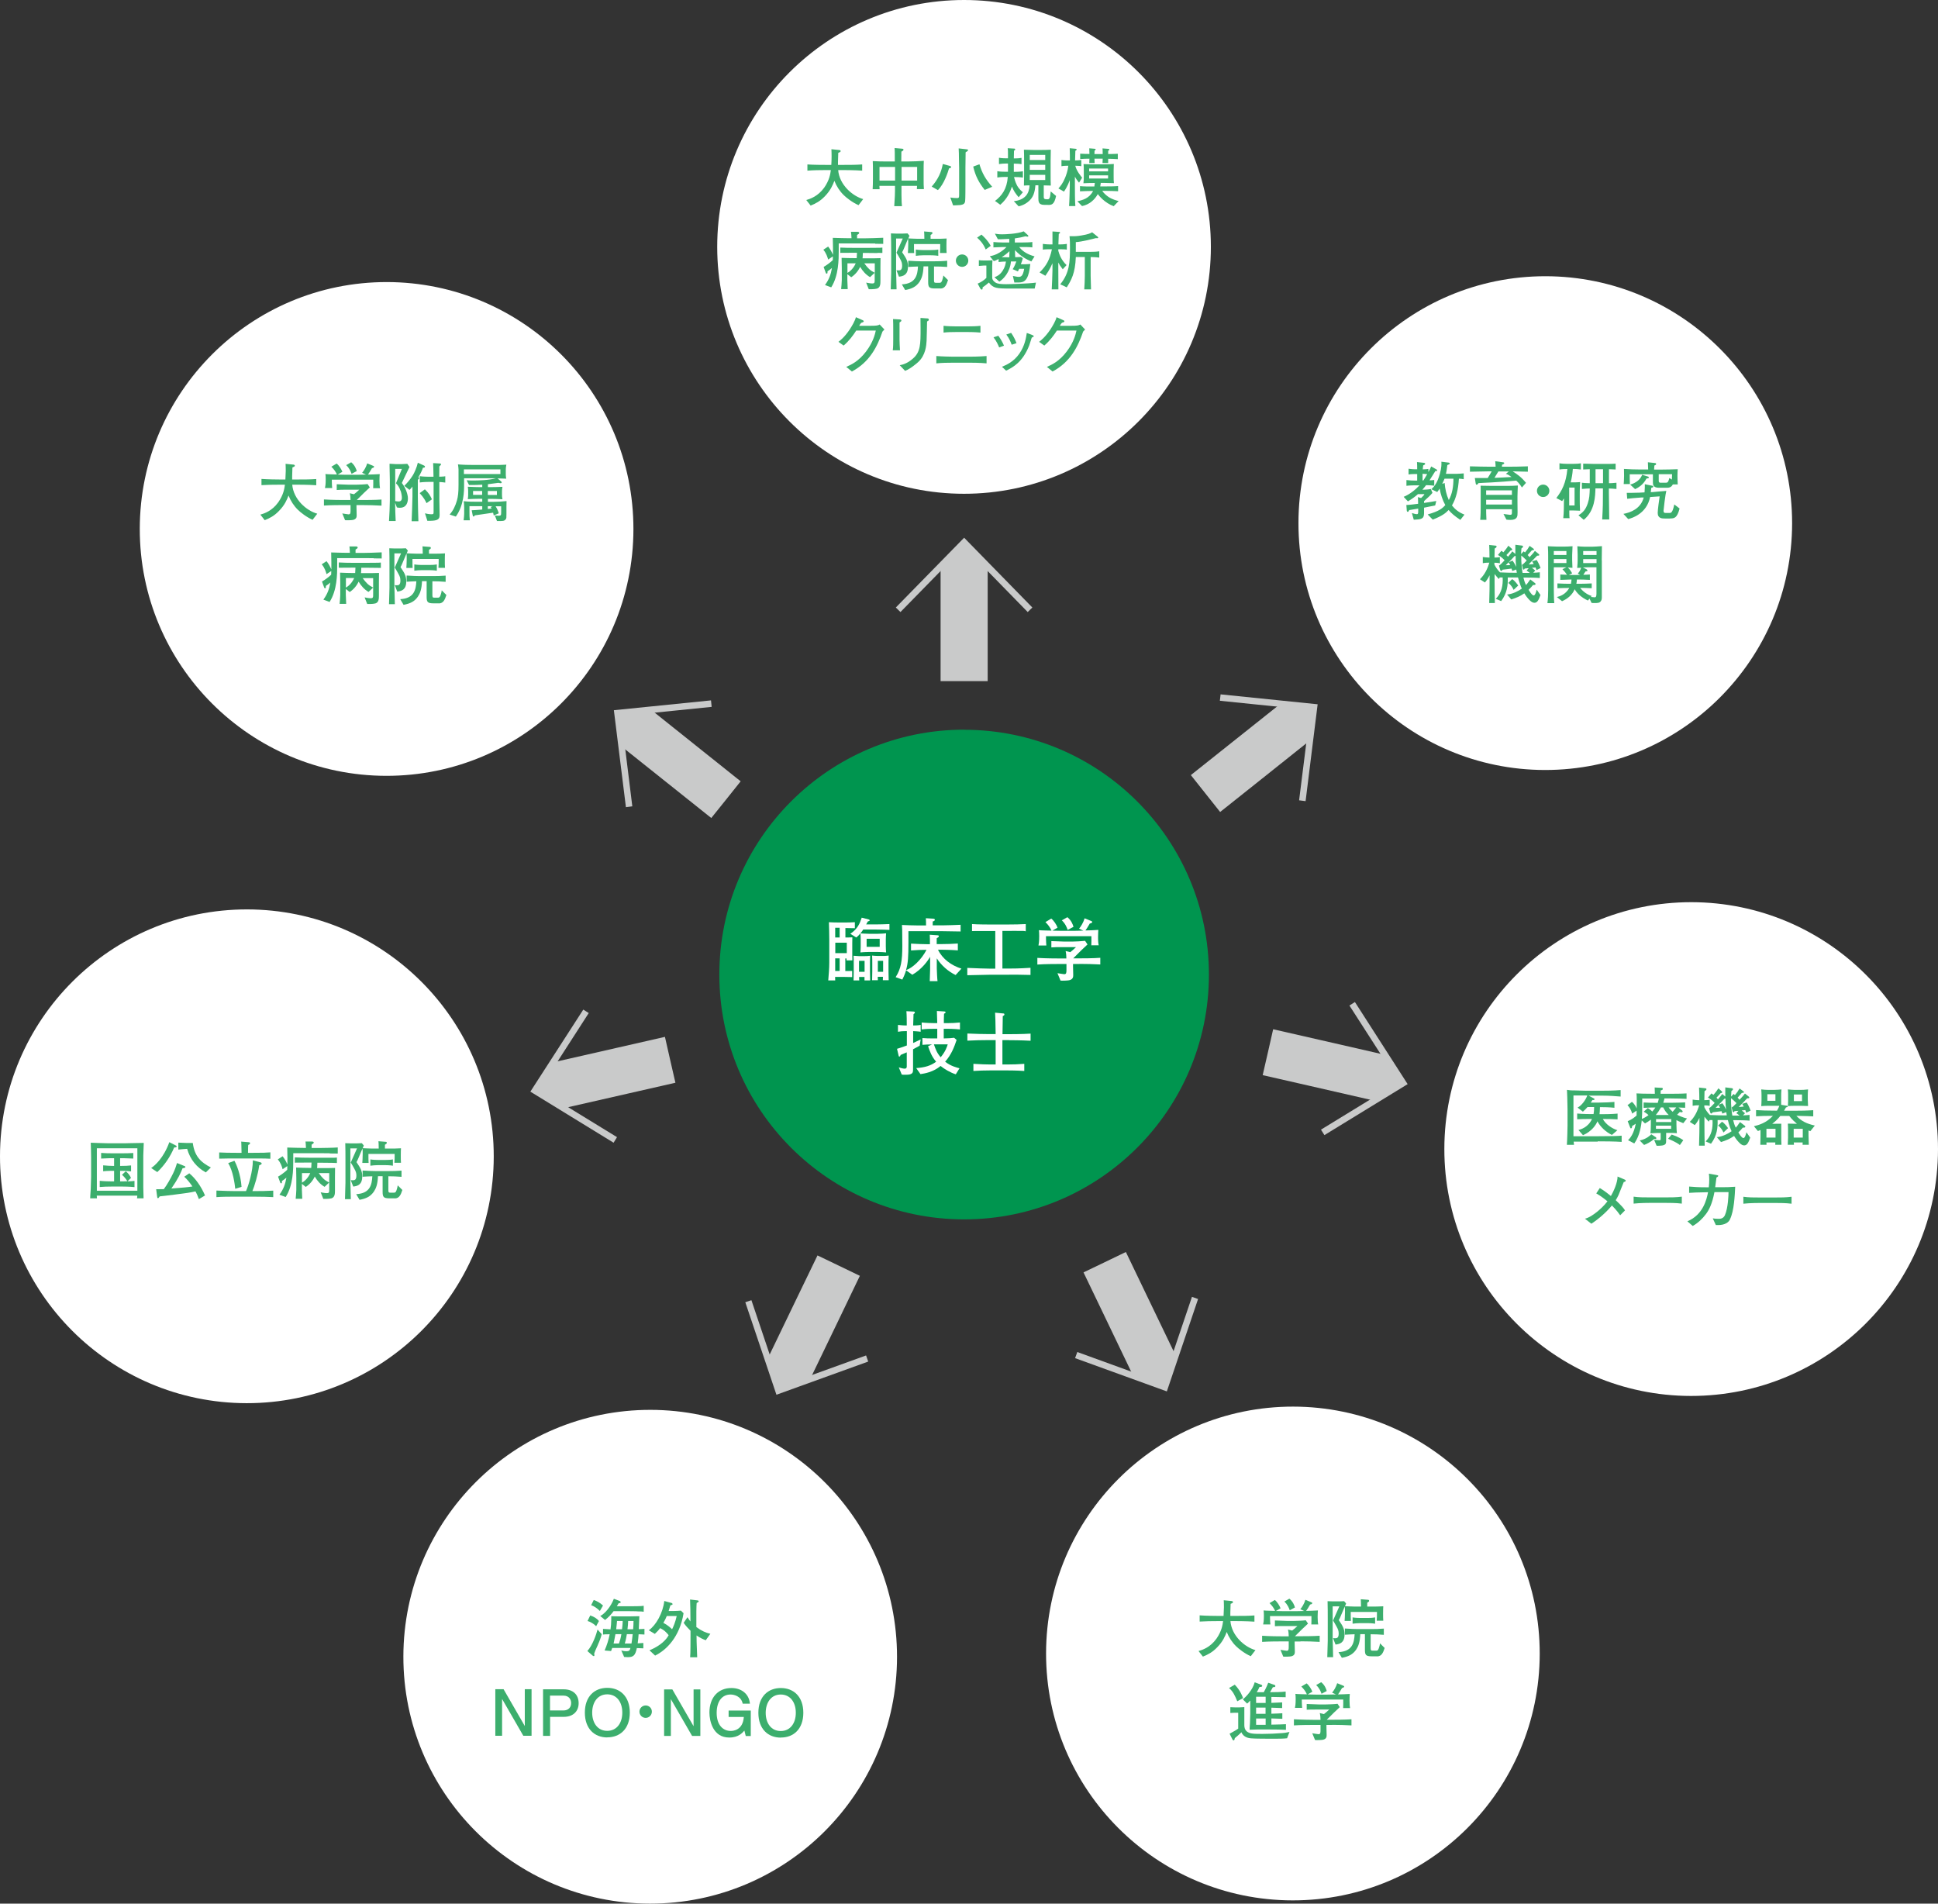 <?xml version="1.0" encoding="UTF-8"?><svg id="_レイヤー_2" xmlns="http://www.w3.org/2000/svg" viewBox="0 0 209.09 205.37"><rect x="0" y="0" width="209.09" height="205.37" fill="#333333" stroke="none"/><defs><style>.cls-1{fill:#00954f;}.cls-2{fill:#fff;}.cls-3{fill:#3cae6d;}.cls-4{fill:#c9caca;}</style></defs><g id="_レイヤー_1-2"><path class="cls-1" d="M104.02,78.73c14.59,0,26.41,11.83,26.41,26.41s-11.83,26.41-26.41,26.41c-14.59,0-26.41-11.82-26.41-26.41s11.83-26.42,26.41-26.42Z"/><path class="cls-2" d="M91.21,100.09v1.05c.2,0,.43,0,.75-.02,0,.21-.01.41-.01.64v1.11c0,.05,0,.48.01.74h-.63c0-.14,0-.16,0-.21h-.13v1.36c.35,0,.39,0,.74-.01v.66c-.35-.01-.69-.02-1.04-.02h-.8c0,.11,0,.2.01.38h-.75c.05-.64.11-1.28.11-1.93v-2.46c0-.61-.02-1.28-.04-1.89.38.02.53.03.96.03h.96c.2,0,.59-.01.88-.03v.65c-.69-.02-.81-.02-1.02-.02ZM90.59,100.09h-.48v1.05h.48v-1.05ZM91.36,101.7h-1.24v1.13h1.24v-1.13ZM90.59,103.39h-.48v1.36h.48v-1.36ZM94.43,100.28h-1.3c-.06.11-.13.2-.3.42.28.01.64.04.91.04h.96c.36,0,.69-.03.9-.05-.01.17-.03.39-.03.66v.74c0,.28.02.5.03.66-.22-.02-.55-.05-.9-.05h-.96c-.37,0-.7.03-.91.05.01-.17.03-.38.03-.66v-.74c0-.25-.01-.46-.03-.65-.21.25-.31.33-.45.44l-.64-.4c.81-.54,1.03-1.14,1.23-1.74l.75.19s.11.04.11.09c0,.07-.04.08-.2.13-.05.08-.08.15-.18.32h.99c.51,0,1.02-.02,1.52-.04v.63c-.24-.01-.87-.04-1.52-.04ZM93.27,105.77c0-.11,0-.14,0-.37h-.58c0,.21,0,.26.02.37h-.62c.01-.35.02-.7.02-.94v-.87c0-.27,0-.58-.02-.85.24.02.47.04.59.04h.6c.21,0,.41-.01.6-.04-.02.36-.02.76-.02.85v.87c0,.25,0,.36.02.94h-.61ZM93.28,103.66h-.6v1.18h.6v-1.18ZM94.91,101.28h-1.41v.87h1.41v-.87ZM95.25,105.75c0-.17.01-.23.01-.37h-.56c0,.22,0,.28.01.37h-.62c0-.29.02-.66.02-.94v-.87c0-.28,0-.56-.02-.85.2.02.42.04.6.04h.59c.11,0,.3,0,.6-.04-.02.35-.02.81-.02.85v.87c0,.33.01.72.02.94h-.63ZM95.28,103.66h-.57v1.18h.57v-1.18Z"/><path class="cls-2" d="M103.1,105.19c-.83-.41-1.53-1.03-2.03-1.8v1.1c0,.14.05,1.22.08,1.36h-.84c0-.21.04-1.12.04-1.3v-1.33c-.2.36-.85,1.33-1.92,1.94l-.67-.48c-.16.51-.31.8-.41,1l-.72-.26c.58-.89.72-1.8.72-3.36,0-1.85-.02-2.03-.04-2.27.39.02,1.3.05,1.73.05h.87c0-.23,0-.56-.02-.78l.81.05s.16.01.16.11c0,.14-.15.17-.23.19,0,.08,0,.12,0,.42h1.04c.29,0,1.65-.04,1.97-.06v.72c-.23,0-1.86-.03-1.91-.03h-3.72v1.21c0,1.54-.04,2.24-.26,2.99.69-.23,1.65-1.1,2.21-2.19-.56,0-1.11.02-1.67.07v-.74c.58.04,1.42.06,1.68.06h.36c0-.5,0-.66-.02-1.02l.72.05c.2.01.26.02.26.11s-.07.13-.23.22c0,.19,0,.23,0,.63h.58c.57,0,1.13-.02,1.7-.06v.74c-.73-.06-1.64-.07-1.7-.07h-.44c.49,1.01,1.45,1.7,2.53,2.04l-.63.69Z"/><path class="cls-2" d="M108.86,105.16h-2.12c-.38,0-2.1.04-2.38.05v-.79c.58.04,2.27.08,2.42.08h.6v-4.06h-.23c-.78,0-1.67,0-1.87,0-.18,0-.31,0-.41.01v-.76c.5.05,2,.05,2.34.05h1.32c1.03,0,1.56-.02,2.14-.05v.78c-.16-.03-.2-.04-.3-.04-.6-.01-1.26,0-1.89,0h-.33v4.06h.71c.45,0,1.03,0,2.32-.08v.77c-.77-.03-2.17-.03-2.31-.03Z"/><path class="cls-2" d="M116.46,104h-.69v.26c0,.14.02.77.02.92,0,.18,0,.47-.43.57-.15.04-.73.06-.94.04l-.33-.8c.13.02.66.11.73.11.23,0,.24-.16.24-.5v-.6h-.91c-.28,0-1.43,0-2.23.06v-.72c.89.06,2.17.06,2.23.06h.9c0-.26-.02-.54-.08-.8l.5.12c.14-.1.36-.29.62-.54h-1.64c-.34,0-.68,0-1.02.03v-.68c.13,0,1.2.05,1.41.05h.84c.34,0,1.07-.04,1.39-.08l.26.39c-.1.09-.6.56-.7.66l-.32.32-.52.52h.67c.33,0,1.51,0,2.25-.06v.72c-.7-.04-1.55-.06-2.25-.06ZM117.74,102c.01-.45.02-.5.01-1h-4.9c0,.07,0,.6.04,1h-.85c.03-.15.08-.4.08-1,0-.3-.01-.47-.03-.65.21.03,1.08.04,1.36.05-.16-.36-.38-.65-.66-.92l.63-.38c.27.21.57.66.68.98l-.56.32c.11,0,.89.02.94.02h1.4s.91-.02,1-.02l-.46-.21c.21-.26.46-.65.6-1.12l.66.27c.06.02.16.07.16.11,0,.13-.17.17-.26.18-.14.26-.41.67-.47.75.38,0,.93-.03,1.39-.06-.01.17-.03.4-.03.78,0,.5.03.71.07.88h-.81ZM115.19,100.32c-.09-.26-.24-.66-.63-1.03l.6-.34c.42.34.59.79.66,1.04l-.62.33Z"/><path class="cls-2" d="M99.21,112.82c-.18.1-.38.21-.7.38v1.87c0,.55,0,.59-.1.71-.11.11-.27.17-.71.17-.21,0-.29,0-.41-.02l-.32-.78c.16.05.45.14.63.14.23,0,.23-.17.23-.25v-1.51c-.36.16-.46.2-.66.28-.01.04-.06.18-.14.18-.05,0-.07-.05-.08-.11l-.17-.73c.27-.08.61-.19,1.06-.36v-1.55h-.15c-.27,0-.55.02-.81.07v-.74c.27.04.69.06.81.06h.14c0-.45,0-1.1-.04-1.54l.79.04s.13.02.13.09c0,.08-.08.14-.15.19,0,.23-.03.92-.04,1.22.15,0,.51,0,.81-.06v.74c-.31-.05-.68-.06-.81-.07v1.28c.38-.17.6-.28.81-.38l-.11.69ZM102.18,110.99h-.36v1.04c.44,0,.9-.04,1.12-.07l.27.23c-.26.77-.56,1.58-1.24,2.35.6.48,1.29.64,1.55.71l-.4.65c-.59-.18-1.28-.6-1.64-.9-.82.68-1.73.81-2.17.88l-.46-.65c.92-.07,1.55-.24,2.15-.69-.48-.55-.69-1.13-.87-1.67l.43-.19c-.44,0-.57,0-1.04.04v-.73c.34.03.7.04,1.14.04h.46v-1.04h-.3c-.46,0-.92.01-1.38.07v-.75c.47.05,1.17.07,1.38.07h.3c-.01-.44-.02-.88-.04-1.31l.8.05s.14.01.14.09c0,.07-.08.11-.17.16-.02.57-.02.64-.02,1.01h.35c.47,0,.93-.02,1.39-.07v.75c-.59-.07-1.34-.07-1.39-.07ZM100.97,112.67h-.21c.19.55.33.93.73,1.39.52-.62.69-1.15.76-1.39h-1.28Z"/><path class="cls-2" d="M108.87,112.21h-.72v2.63h.5c.63,0,1.24-.02,1.86-.07v.77c-.81-.06-1.74-.06-1.86-.06h-1.79c-.59,0-1.27.02-1.84.06v-.77c.66.05,1.57.07,1.84.07h.56v-2.63h-.77c-.74,0-1.54.02-2.28.06v-.77c.73.04,1.9.06,2.28.06h.77c-.02-1.55-.03-1.76-.06-2.31l.84.08c.07,0,.17.01.17.11s-.13.16-.18.18c0,.19,0,.49-.03,1.95h.72c.11,0,1.39,0,2.31-.06v.77c-1.05-.06-2.18-.06-2.31-.06Z"/><path class="cls-2" d="M104.01,0c14.71,0,26.63,11.93,26.63,26.63s-11.92,26.64-26.63,26.64-26.63-11.93-26.63-26.64S89.31,0,104.01,0Z"/><path class="cls-3" d="M92.62,22.13c-.65-.28-1.32-.81-1.59-1.08-.44-.43-.78-.96-1.01-1.54-.17.44-.4,1.02-1.03,1.67-.52.54-.99.78-1.53,1l-.47-.6c.41-.12,1.25-.39,1.93-1.33.56-.8.66-1.45.72-1.9h-.59c-.65,0-1.29.01-1.94.06v-.67c.67.05,1.64.05,1.94.05h.64c.02-.33.03-.62.03-.93,0-.34-.01-.59-.02-.76l.8.08c.08,0,.2.03.2.12,0,.1-.17.15-.26.19,0,.14,0,.23-.03.96,0,.18,0,.25,0,.34h.65c.65,0,1.3,0,1.96-.05v.67c-.84-.06-1.89-.06-1.96-.06h-.63c.13,1.6,1.56,2.81,2.7,3.13l-.5.65Z"/><path class="cls-3" d="M98.92,20.41c.01-.19.02-.23.02-.36h-1.68c0,.16,0,.84,0,.98.01.76.02.89.05,1.21h-.83c.06-.73.09-1.46.08-2.19h-1.68c0,.09.01.22.02.36h-.75c.02-.3.03-.79.03-1.1v-1.06c0-.09,0-.57-.02-.87.33.03,1.15.04,1.49.04h.89c0-.99,0-1.1-.02-1.45l.78.07c.07,0,.18.02.18.11,0,.08-.1.14-.23.21,0,.15-.01.81-.01.95v.11h.69c.58,0,1.16-.03,1.74-.07-.02.32-.02.65-.02.98v.95c0,.51,0,.81.03,1.12h-.78ZM96.57,18.01h-1.68v1.47h1.68v-1.47ZM98.95,18.01h-1.68v1.47h1.68v-1.47Z"/><path class="cls-3" d="M102.39,18.17c-.13.44-.53,1.68-1.2,2.34l-.67-.38c.72-.82,1.04-1.59,1.2-2.44l.74.21c.07.02.16.04.16.12,0,.1-.17.14-.22.14ZM104.18,16.45c-.01.28-.02,1.49-.02,1.62v1.71c0,.26,0,1.67-.03,1.91-.04.32-.23.38-.52.43-.12.02-.67.03-.78.04l-.3-.85c.31.04.45.06.7.06.21,0,.25-.03.25-.33v-2.94c0-.16-.02-.86-.02-1.01,0-.47-.01-.65-.03-1.08l.79.09c.17.02.22.01.22.1,0,.08-.12.15-.26.23ZM106.24,20.49c-.62-.78-1-1.49-1.24-2.52l.67-.25c.29.96.65,1.61,1.38,2.43l-.81.34Z"/><path class="cls-3" d="M109.4,19.09c.03.12.12.5.29.84.05.12.25.48.67.81l-.46.54c-.36-.43-.53-.68-.72-1.15-.21.62-.52,1.32-1.26,1.96l-.57-.41c.76-.58,1.28-1.29,1.38-2.59h-.21c-.18,0-.54,0-.92.06v-.68c.3.05.62.06.92.06h.23v-.89h-.14c-.27,0-.57.02-.83.06v-.68c.34.06.72.06.83.06h.14c0-.07,0-.38,0-.44,0-.37,0-.41-.03-.65l.67.04c.06,0,.14,0,.14.1,0,.04-.02.06-.04.07,0,0-.08.06-.09.06-.01.2-.01.26-.02.83.5,0,.69-.03.83-.06v.68c-.14-.03-.33-.05-.83-.06v.89c.57,0,.84-.04.98-.06v.68c-.32-.05-.65-.06-.97-.06ZM113.06,22.1h-.41c-.62,0-.62-.38-.62-.77v-1.34h-.32c-.07.74-.19,1.35-.89,1.86-.27.2-.59.34-.92.41l-.52-.56c.49-.04.97-.21,1.29-.56.27-.3.39-.71.41-1.14-.2,0-.41,0-.61.02.01-.41.02-.81.02-1.21v-1.45c0-.39,0-.82-.02-1.21.17.01.92.03,1.07.03h.76c.17,0,.92-.01,1.07-.03-.01.41-.02.81-.02,1.21v1.45c0,.39,0,.82.02,1.21-.25-.01-.3-.01-.76-.02v1.23c0,.2.05.27.37.27.14,0,.21-.01.28-.19.05-.14.07-.35.1-.66l.58.49c-.2.97-.5.97-.89.97ZM112.77,16.71h-1.67v.55h1.67v-.55ZM112.77,17.78h-1.67v.55h1.67v-.55ZM112.77,18.86h-1.67v.56h1.67v-.56Z"/><path class="cls-3" d="M116.42,19.71c-.25-.31-.31-.39-.45-.66v1.01c0,.56,0,1.65.05,2.17h-.68c.04-.35.08-2.12.08-2.19v-.62c-.03.1-.25.72-.63,1.25l-.6-.34c.23-.25.49-.57.73-1.17.09-.21.29-.75.34-1.28-.14,0-.48,0-.74.05v-.67c.3.05.71.05.72.05h.19c0-.52,0-.63-.02-1.32l.63.06s.12,0,.12.08c0,.07-.09.11-.14.14,0,.1-.03.88-.03,1.04.21,0,.47-.02.67-.05v.67c-.1-.02-.25-.05-.65-.05.14.56.58,1.09.74,1.29l-.33.53ZM120.17,22.25c-1.01-.37-1.61-1.15-1.73-1.31-.33.61-.92,1.14-1.7,1.29l-.5-.51c.56-.14,1.29-.31,1.69-1.12-.37,0-.87.01-1.41.04v-.56c.42.04.92.04,1.36.04h.19c.02-.1.03-.2.05-.38h-.12c-.38,0-.8.01-1.11.03.04-.34.04-.47.04-.76v-.61c0-.12,0-.52-.03-.7.36.02.73.03,1.1.03h1.01c.28,0,.89-.01,1.16-.04-.01.19-.02.39-.02.67v.68c0,.28,0,.45.03.72-.23-.01-.85-.03-1.15-.03h-.27c-.02.19-.04.28-.06.38h.56c.42,0,.94,0,1.37-.04v.56c-.46-.02-.92-.04-1.37-.04h-.34c.16.25.45.5.67.65.42.28.87.39,1.1.45l-.53.55ZM119.56,17.12c0,.07,0,.43,0,.47h-.61c.01-.11.02-.35.02-.47h-.89c0,.14,0,.18.02.47h-.58c.01-.13.01-.21.02-.47-.33,0-.67.01-1,.04v-.58c.34.02.67.03,1,.03,0-.18-.01-.51-.02-.61l.58.05c.06,0,.11.02.11.07,0,.05-.05.08-.12.14-.01.12-.01.19-.01.36h.89c0-.28-.01-.5-.02-.61l.64.05s.1.02.1.08c0,.06-.05.09-.13.12,0,.29,0,.32,0,.36.21,0,.64-.01,1.04-.03v.58c-.37-.02-.77-.04-1.04-.04ZM119.55,18.18h-2.04v.31h2.04v-.31ZM119.55,18.92h-2.04v.34h2.04v-.34Z"/><path class="cls-3" d="M94.43,26.27c-.87,0-.97-.01-1.07-.01h-2.87v.78c0,.94,0,2.69-.81,3.96l-.67-.25c.46-.64.63-1.15.75-1.84-.16.14-.27.22-.48.36,0,.16.01.25-.08.25-.08,0-.1-.05-.11-.09l-.23-.63c.3-.18.67-.43.99-.74,0-.21.01-.29.01-.4l-.51.34c-.08-.27-.19-.66-.52-1.06l.52-.34c.22.27.39.59.52.89,0-.18,0-.66,0-.81-.02-.81-.02-.9-.02-1.02.32.02,1.64.04,1.73.04h.29c-.01-.23-.04-.6-.06-.69h.73c.06.01.16.02.16.11,0,.08-.05.12-.23.23v.36h.83c.14,0,1.62-.03,1.99-.06v.66c-.17-.01-.23,0-.87-.01ZM94.67,27.3c-.43-.01-.5-.01-.97-.01h-.61c0,.32-.02.48-.03.58h.52c.32,0,1.12,0,1.42-.02,0,.13-.01.8-.01.96v1.47c0,.33,0,.75-.38.86-.28.08-.83.06-.88.06l-.28-.71c.12.02.43.09.65.09.27,0,.27-.09.27-.45v-.7l-.5.47c-.45-.26-.8-.66-1.07-1.11-.21.45-.54.84-.96,1.12l-.42-.33v.65c0,.19.03.8.04.96h-.71c.02-.15.07-.8.07-.96v-1.29c0-.14-.01-1-.02-1.12.28.02,1.11.03,1.42.03h.21c.01-.15.02-.3.03-.58h-.28c-.24,0-1.3.01-1.52.01v-.57c.43.03,1.08.03,1.52.03h1.51c.34,0,.89,0,1.24-.01.09,0,.16-.01.27-.02v.58c-.14,0-.21,0-.54-.01ZM91.43,28.41v1.03c.35-.2.69-.56.89-1.03h-.89ZM94.38,28.41h-1.13c.4.54.61.76,1.13,1.02v-1.02Z"/><path class="cls-3" d="M101.41,27.3c.03-.34.03-.59.03-.97h-2.83c0,.52,0,.7.02.97h-.68c.01-.21.04-.52.04-.96,0-.18,0-.4-.02-.6-.32.77-.37.89-.47,1.13-.05.13-.1.21-.17.34.44.66.63.94.63,1.56,0,.9-.53,1.03-.97,1.08l-.27-.69c.1,0,.19.01.23.01.14,0,.38,0,.38-.5,0-.29-.06-.46-.23-.76-.2-.37-.24-.43-.38-.65l.68-1.53h-.72v3.63c0,.07.02.54.02.61,0,.22.02,1.05.03,1.24h-.63c0-.19.05-1.6.05-1.78v-2.37c0-.47-.01-1.42-.03-1.88.08,0,.47.02.56.02h.72c.06,0,.41-.01.51-.02l.21.25s-.08.19-.12.29c.22.01.76.04.98.04h.75c-.01-.53-.01-.58-.03-.79l.76.06c.08,0,.14.02.14.11,0,.08-.04.11-.2.21,0,.06,0,.35,0,.41h.82s.49,0,.91-.03c-.01.17-.02.41-.02.77,0,.34,0,.56.02.79h-.69ZM101.46,31.12h-.58c-.65,0-.74-.14-.74-.71v-1.67h-.5c-.04.89-.21,1.31-.43,1.66-.37.54-.84.76-1.55.89l-.36-.61c1.48-.08,1.69-.98,1.74-1.93-.4.01-.72.03-1.05.05v-.67c.48.04,1.18.06,1.4.06h1.38c.48,0,.95-.01,1.42-.06v.67c-.44-.04-.98-.05-1.42-.05v1.46c0,.23.02.3.2.3h.41c.14,0,.2-.08.27-.26.07-.18.11-.4.13-.53l.5.5c-.16.5-.33.91-.82.91ZM100.41,27.54h-.8c-.24,0-.6.03-.8.06v-.68c.28.05.68.06.8.06h.8c.28,0,.55-.01.82-.06v.68c-.35-.06-.78-.06-.82-.06Z"/><path class="cls-3" d="M104.47,28.12c0,.37-.3.67-.67.67s-.67-.3-.67-.67.3-.67.67-.67.67.29.67.67Z"/><path class="cls-3" d="M106.35,26.92c-.28-.67-.65-1.03-.93-1.28l.47-.33c.31.28.66.61,1,1.21l-.55.4ZM111.63,31.13c-.87,0-1.73,0-2.59,0-1.54,0-1.88-.03-2.35-.65-.23.2-.41.34-.67.52,0,.22-.04.24-.1.24s-.12-.05-.16-.12l-.28-.52c.41-.18.67-.36.94-.62v-1.33h-.29c-.06,0-.33.02-.52.04v-.62c.21.03.39.03.47.03h.5c.14,0,.33,0,.5-.03-.01.1-.03.47-.03.68v1.23c0,.17.13.36.35.5.22.14.56.18,1.16.18.37,0,2.48-.06,3.21-.17l-.14.65ZM111.28,28.21c-.5-.22-1.08-.49-1.77-1.22,0,.17,0,.43.02.76.12,0,.45-.02.63-.03l.19.15c-.06.22-.1.36-.21.64h.47s.5-.03.55-.03c-.07.74-.22,1.27-.36,1.51-.29.5-.59.5-1.36.49l-.16-.71c.28.05.46.1.61.1.25,0,.47-.05.61-.87h-.54c-.05.09-.1.19-.14.28l-.56-.24c.19-.28.32-.63.39-.83h-.58c-.09,1.14-.81,1.91-1.25,2.17l-.53-.47c.26-.1.58-.23.89-.71.24-.37.3-.65.35-.98h-.1c-.1,0-.45.01-.69.05v-.33c-.3.17-.39.19-.52.23l-.43-.53c.29-.05.63-.13,1.08-.41.21-.13.5-.35.72-.58h-.41c-.17,0-.84.03-1,.04v-.58c.28.03.72.05,1,.05h.71v-.39c-.83.05-1.01.04-1.23.04l-.32-.6c.21.03.38.07.78.07.34,0,1.6-.04,2.33-.32l.45.41s.05.05.05.08c0,.08-.07.08-.09.08-.05,0-.14-.02-.21-.04-.39.1-.67.16-1.16.23v.44h.81c.27,0,.83-.01,1.08-.05v.58c-.25-.04-.81-.04-1.08-.04h-.34c.45.57,1.05.84,1.66,1.01l-.36.56ZM108.07,27.74c.12,0,.55.02.82.02.01-.16.02-.49.02-.66-.31.29-.51.44-.84.64Z"/><path class="cls-3" d="M114.18,26.89v.17c.11.37.3.98.89,1.54l-.41.45c-.3-.39-.36-.49-.48-.73v.64c0,1.67,0,1.85.01,2.26h-.72c.02-.2.08-1.85.08-2.06v-.76c-.3.71-.64,1.17-.77,1.35l-.62-.36c.74-.73,1.09-1.36,1.33-2.5h-.12c-.28,0-.61,0-.86.04v-.62c.34.06.83.06.86.06h.18c0-1.11,0-1.23,0-1.4l.72.05s.1.01.1.08c0,.04-.01.05-.14.14,0,.18-.03.97-.04,1.13.19,0,.59,0,.91-.06v.62c-.26-.04-.58-.04-.92-.04ZM117.67,27.73v2.04c0,.08.04,1.31.04,1.45h-.73c.03-.46.06-1,.06-1.45v-2.04h-.97c-.07,1.77-.49,2.49-.98,3.27l-.7-.33c1.01-1.23,1.05-2.42,1.05-3.98,0-.31,0-.81-.05-1.21.58.01.78.01,1.3-.08.73-.12.95-.23,1.14-.34l.59.47s.07.07.07.1c0,.04-.05.07-.1.07,0,0-.14-.01-.16-.01-.34.09-1.49.39-2.16.43v1.05h1.61c.3,0,.61-.01.92-.06v.68c-.37-.05-.83-.06-.94-.06Z"/><path class="cls-3" d="M95.21,35.77c-.54,1.58-1.36,3.28-3.3,4.31l-.61-.5c.52-.23,1.32-.58,2.14-1.66.77-1.02.96-1.85,1.05-2.26h-2.11c-.34.52-.73,1.07-1.36,1.62l-.56-.4c.19-.15.67-.52,1.21-1.33.25-.38.58-.94.67-1.33l.75.33s.1.05.1.1c0,.07-.08.11-.11.12-.09.03-.12.02-.2.1-.08.08-.08.11-.18.28h1.09c.83,0,.94-.04,1.12-.14l.51.54c-.11.12-.12.12-.2.21Z"/><path class="cls-3" d="M97.05,34.78c0,.21,0,.65,0,.86v1c0,.21.03.94.05,1.15h-.78c.05-.31.05-.83.05-1.16v-1.12c0-.27,0-.83-.02-1.09l.69.04c.15,0,.21.05.21.13,0,.07-.1.13-.19.19ZM100.14,34.6c-.08.05-.08.05-.12.1-.01.33-.03,1.78-.05,2.07-.03.47-.09,1.55-.92,2.3-.11.1-.8.71-1.4.94l-.58-.61c.25-.05.79-.15,1.43-.72.82-.71.82-1.57.82-3.23,0-.79,0-.83-.01-1.15l.71.05c.08,0,.19.01.19.14,0,.03,0,.08-.05.11Z"/><path class="cls-3" d="M104.62,39.13h-1.79c-.61,0-1.2.01-1.81.07v-.79c.61.05,1.51.07,1.81.07h1.79s1.06,0,1.82-.07v.79c-.74-.07-1.63-.07-1.82-.07ZM104.44,35.82h-1.31c-.41,0-.93.01-1.33.06v-.73c.45.05,1.11.06,1.33.06h1.31c.45,0,.9-.01,1.34-.06v.73c-.57-.06-1.31-.06-1.34-.06Z"/><path class="cls-3" d="M107.8,37.48c-.11-.26-.28-.67-.61-1.09l.52-.17c.25.35.43.65.61,1.07l-.52.19ZM111.44,36.36c-.07.02-.1.05-.13.08-.02.04-.22.7-.27.83-.7,1.78-1.73,2.35-2.49,2.72l-.45-.42c.47-.2,1.25-.52,1.88-1.42.59-.85.72-1.71.8-2.23l.54.2c.14.05.21.1.21.15,0,.05-.03.07-.08.08ZM109.15,37.19c-.1-.27-.25-.67-.58-1.1l.52-.18c.3.43.45.77.58,1.11l-.52.17Z"/><path class="cls-3" d="M116.86,35.77c-.54,1.58-1.36,3.28-3.3,4.31l-.61-.5c.52-.23,1.32-.58,2.14-1.66.77-1.02.96-1.85,1.05-2.26h-2.11c-.34.52-.73,1.07-1.36,1.62l-.56-.4c.19-.15.67-.52,1.21-1.33.25-.38.58-.94.67-1.33l.75.33s.1.05.1.1c0,.07-.08.11-.11.12-.09.03-.12.02-.2.1-.08.08-.08.11-.18.28h1.09c.83,0,.94-.04,1.12-.14l.51.54c-.11.12-.12.12-.2.21Z"/><polygon class="cls-4" points="101.48 60.91 104.02 58.38 106.56 60.91 106.56 68.35 106.56 73.48 104.02 73.48 101.48 73.48 101.48 68.35 101.48 60.91"/><polygon class="cls-4" points="97.15 66.03 96.65 65.54 104.02 58.01 111.38 65.54 110.88 66.03 104.02 59.01 97.15 66.03"/><path class="cls-2" d="M41.73,30.43c14.71.02,26.62,11.95,26.61,26.66-.02,14.71-11.95,26.62-26.66,26.61-14.71-.02-26.62-11.96-26.6-26.66.02-14.71,11.95-26.62,26.66-26.61Z"/><path class="cls-3" d="M33.73,56.08c-.65-.28-1.32-.81-1.59-1.08-.44-.43-.78-.96-1.01-1.54-.17.44-.4,1.02-1.03,1.66-.52.54-.99.78-1.54,1l-.47-.6c.41-.12,1.25-.38,1.93-1.33.56-.8.66-1.45.72-1.9h-.59c-.65,0-1.29.01-1.94.05v-.67c.67.05,1.64.06,1.94.06h.64c.02-.33.03-.62.04-.93,0-.34-.01-.59-.02-.76l.8.08c.08,0,.2.03.2.12,0,.1-.17.15-.26.19,0,.14,0,.23-.03.96,0,.18,0,.25,0,.34h.65c.65,0,1.3,0,1.95-.05v.67c-.84-.06-1.89-.06-1.96-.06h-.63c.13,1.6,1.55,2.81,2.7,3.13l-.5.65Z"/><path class="cls-3" d="M39.09,54.49h-.63s0,.24,0,.24c0,.12.02.7.02.84,0,.17,0,.43-.39.52-.14.03-.67.05-.86.03l-.3-.73c.12.02.61.1.67.1.21,0,.22-.14.22-.45v-.55s-.83,0-.83,0c-.25,0-1.31,0-2.04.05v-.66c.81.06,1.98.06,2.04.06h.83c0-.23-.02-.5-.08-.73l.45.11c.12-.09.33-.26.57-.49h-1.5c-.31,0-.62,0-.93.03v-.62c.12,0,1.09.05,1.29.05h.77c.31,0,.98-.03,1.27-.07l.24.36c-.09.08-.55.51-.64.6l-.29.29-.48.47h.61c.3,0,1.38,0,2.06-.05v.66c-.64-.04-1.41-.06-2.06-.06ZM40.26,52.66c.01-.41.02-.46.01-.91h-4.47c0,.06,0,.54.04.9h-.78c.03-.14.08-.37.08-.92,0-.28-.01-.43-.03-.59.19.03.98.04,1.24.05-.14-.33-.35-.59-.6-.84l.57-.34c.25.19.51.61.62.89l-.51.3c.1,0,.81.02.86.02h1.28s.83-.02.92-.02l-.42-.19c.19-.23.42-.59.55-1.02l.6.25c.06.02.14.06.14.1,0,.12-.16.15-.23.17-.12.23-.37.61-.43.69.34,0,.85-.03,1.27-.05-.01.15-.03.37-.03.71,0,.45.03.65.06.81h-.74ZM37.93,51.12c-.08-.23-.22-.6-.58-.94l.54-.31c.38.31.54.72.6.95l-.56.3Z"/><path class="cls-3" d="M43.35,52.1c.41.5.66,1.25.66,1.66,0,.39-.12,1.03-.89,1.02-.1,0-.19-.01-.3-.04l-.19-.5c0,.56.03,1.41.06,1.97h-.72c.04-.61.09-1.63.09-2.25v-2.14c0-.41-.02-1.09-.03-1.51,0-.1,0-.24,0-.28.05,0,.65.03.69.04h.62c.1,0,.52-.03.61-.03l.23.34c-.14.27-.7,1.47-.82,1.72ZM43.22,52.97c-.14-.43-.3-.63-.5-.83l.64-1.55h-.72s0,3.47,0,3.47c.14.02.25.04.37.04.25,0,.34-.16.35-.37,0-.19-.04-.47-.13-.76ZM45.63,50.46c-.06.23-.29.71-.49,1.02.04.03.08.05.08.11,0,.08-.07.12-.14.16v1.84c0,.88.04,1.76.06,2.64h-.73c.02-.47.09-2.18.09-2.65v-1.09c-.1.14-.15.19-.32.36l-.56-.44c.61-.6.89-1.08.98-1.24.09-.16.36-.71.48-1.25l.66.3s.11.05.11.12c0,.11-.1.12-.22.12ZM46.02,54.29c-.11-.24-.26-.56-.74-1.09l.56-.41c.4.37.6.71.76,1.08l-.58.41ZM47.4,52v1.86c0,.28.03,1.49.03,1.73,0,.56-.43.6-1.32.6l-.26-.81c.11.03.45.1.68.1.25,0,.25-.03.25-.32v-3.17s-.57,0-.57,0c0,0-.51,0-.92.06v-.68c.32.05.77.06.92.06h.56c-.02-.99-.02-1.1-.04-1.47l.66.04c.12,0,.19.01.19.09,0,.04-.03.07-.04.09,0,0-.1.09-.14.14-.01.33-.01.41-.01,1.11.41-.01.54-.03.65-.05v.68c-.26-.04-.5-.05-.65-.06Z"/><path class="cls-3" d="M54.64,54.66v.78c0,.43,0,.47-.08.58-.14.2-.32.2-.94.19l-.23-.6c.15.01.25.03.34.03.33,0,.34-.04.34-.41v-.61s-.6,0-.6,0c.18.27.28.54.34.76l-.54.23c-.02-.11-.03-.14-.07-.3-.32.05-1.53.23-1.98.29-.03.08-.05.12-.12.12-.06,0-.08-.02-.1-.12l-.11-.55c.53-.03.6-.03,1.14-.08v-.36s-1.38,0-1.38,0v.56c0,.51,0,.57.04.96h-.67c.03-.28.06-.53.06-.68v-.72c0-.3-.03-.52-.05-.66.45.06,1.09.06,1.47.06h.53s0-.32,0-.32h-.31c-.32,0-.92.02-1.25.04.03-.17.04-.39.04-.45v-.44c0-.09-.01-.3-.04-.45.61.03,1.03.04,1.25.04h.31s0-.26,0-.26c-.52.03-.82.04-1.43.03l-.25-.51c.25.02.34.03.61.03.67,0,1.78-.03,2.54-.24-.12,0-.25,0-.58,0h-2.85s0,.7,0,.7c0,.66,0,2.18-.89,3.43l-.67-.22c.39-.43.63-.96.79-1.52.12-.43.17-.87.17-1.65v-1.7c0-.11-.03-.36-.06-.54.57.05,1.14.06,1.72.06h1.79c1.1,0,1.22,0,1.71-.03-.04.16-.06.43-.06.51v.5s0,.32.05.5c-.34-.01-.4-.01-.94-.03l.39.33s.06.06.06.11c0,.04-.05.08-.12.08-.04,0-.22-.04-.25-.04-.06,0-.16.02-.22.03-.21.03-.54.08-.9.12v.31h.32c.27,0,.66,0,1.25-.03-.03.14-.05.36-.05.45v.44c0,.06.01.3.05.45-.3-.02-.92-.04-1.25-.04h-.32v.32s.58,0,.58,0c.44,0,.99-.03,1.43-.08,0,.1-.01.52-.01.61ZM53.99,50.64h-3.94s0,.5,0,.5h3.94s0-.5,0-.5ZM52.02,52.97h-.98s0,.42,0,.42h.98s0-.42,0-.42ZM52.63,54.61v.3c.23-.03.26-.03.41-.05-.03-.06-.04-.08-.1-.17l.21-.08h-.53ZM53.61,52.97h-.98s0,.43,0,.43h.98s0-.43,0-.43Z"/><path class="cls-3" d="M40.32,60.22c-.87,0-.97-.01-1.07-.01h-2.87s0,.77,0,.77c0,.94,0,2.69-.82,3.96l-.67-.25c.46-.64.63-1.15.75-1.84-.16.14-.27.22-.48.36,0,.16.01.25-.08.25-.08,0-.1-.05-.11-.09l-.23-.63c.3-.18.67-.43.99-.74,0-.21.01-.29.01-.4l-.51.34c-.08-.27-.18-.66-.52-1.06l.52-.34c.22.27.39.59.52.89,0-.18,0-.66,0-.81-.02-.81-.02-.9-.02-1.02.32.02,1.64.04,1.73.04h.29c-.01-.23-.03-.6-.05-.69h.73c.06.01.16.02.16.11,0,.08-.05.12-.23.23v.36s.83,0,.83,0c.14,0,1.62-.03,1.99-.06v.66c-.17-.01-.23,0-.87-.01ZM40.56,61.26c-.43-.01-.5-.01-.97-.01h-.61c0,.32-.02.48-.03.58h.52c.32,0,1.12,0,1.42-.02,0,.13-.01.8-.01.96v1.47c0,.33,0,.75-.38.86-.28.08-.83.06-.88.06l-.28-.71c.12.02.43.09.65.09.27,0,.27-.09.27-.45v-.7s-.5.47-.5.47c-.45-.26-.8-.66-1.07-1.11-.21.45-.54.84-.96,1.12l-.42-.33v.65c0,.19.03.8.04.96h-.71c.02-.15.07-.8.07-.96v-1.29c0-.14-.01-1-.02-1.12.28.02,1.11.04,1.42.04h.21c.01-.15.02-.3.03-.58h-.28c-.24,0-1.3.01-1.52.01v-.57c.43.03,1.08.04,1.52.04h1.51c.34,0,.89,0,1.24-.01.09,0,.16-.01.27-.02v.58c-.14,0-.21,0-.54-.01ZM37.32,62.36v1.03c.35-.2.69-.56.89-1.03h-.89ZM40.26,62.37h-1.13c.4.54.61.76,1.13,1.02v-1.02Z"/><path class="cls-3" d="M47.3,61.27c.03-.34.03-.58.03-.97h-2.83c0,.51,0,.69.02.97h-.68c.01-.21.04-.52.04-.96,0-.18,0-.4-.02-.6-.32.77-.37.89-.48,1.13-.05.13-.1.21-.17.34.44.66.62.94.62,1.56,0,.9-.53,1.03-.97,1.08l-.27-.69c.1,0,.19.01.23.01.14,0,.38,0,.38-.5,0-.29-.06-.46-.23-.76-.2-.36-.24-.43-.38-.65l.68-1.53h-.72s0,3.63,0,3.63c0,.07.02.54.02.61,0,.22.02,1.05.03,1.24h-.63c0-.19.05-1.6.05-1.78v-2.37c0-.47,0-1.42-.02-1.88.08,0,.47.02.56.02h.72c.06,0,.41-.01.51-.02l.21.25s-.08.19-.12.29c.22.01.76.04.98.04h.75c-.01-.53-.01-.58-.03-.79l.76.06c.08,0,.14.02.14.11,0,.08-.04.11-.2.21,0,.06,0,.35,0,.41h.82s.49,0,.91-.03c-.01.17-.02.41-.02.77,0,.34,0,.56.02.79h-.69ZM47.35,65.09h-.58c-.65,0-.74-.15-.74-.72v-1.67s-.5,0-.5,0c-.04.89-.21,1.31-.44,1.66-.37.54-.84.76-1.55.89l-.36-.61c1.48-.08,1.69-.98,1.74-1.93-.4.01-.72.03-1.05.05v-.67c.48.04,1.18.06,1.41.06h1.38c.48,0,.95-.01,1.42-.05v.67c-.44-.04-.98-.06-1.43-.06v1.47c0,.23.02.3.2.3h.41c.14,0,.2-.08.27-.26.07-.18.11-.4.13-.53l.5.5c-.16.5-.33.91-.82.91ZM46.3,61.51h-.8c-.24,0-.6.03-.8.06v-.68c.28.05.68.06.81.06h.8c.28,0,.55-.01.82-.06v.68c-.35-.06-.79-.06-.82-.06Z"/><polygon class="cls-4" points="66.92 80.42 66.52 76.86 70.09 76.45 75.9 81.09 79.91 84.29 78.33 86.27 76.74 88.25 72.74 85.06 66.92 80.42"/><polygon class="cls-4" points="68.22 86.99 67.53 87.08 66.23 76.62 76.71 75.56 76.78 76.26 67.02 77.25 68.22 86.99"/><path class="cls-2" d="M26.66,98.11c14.71.02,26.62,11.95,26.61,26.66-.02,14.71-11.95,26.62-26.66,26.61C11.9,151.36-.02,139.42,0,124.72c.02-14.71,11.95-26.62,26.66-26.61Z"/><path class="cls-3" d="M15.46,124.65c0,.12,0,.24,0,.29v2.39c0,.22,0,.55,0,.75,0,.28.03,1.04.03,1.2h-.71c.02-.11.03-.15.03-.29h-4.37s.02.24.02.29h-.73c0-.17.01-.26.06-1.02.01-.23.04-1.14.04-1.31v-2.07c0-.45-.02-1.16-.04-1.6.39.01,1.46.06,1.87.06h1.86c.06,0,.3-.01.36-.01.32,0,.47-.01,1.63-.03-.01.38-.04.98-.05,1.36ZM14.82,123.88h-4.37s0,4.58,0,4.58h4.37s0-4.58,0-4.58ZM13.25,128.01h-1.24c-.41,0-.83.01-1.25.05v-.67c.43.05,1.05.06,1.25.06h.3v-1.14s-.18,0-.18,0c0,0-.56,0-1,.05v-.64c.34.04.85.06,1,.06h.18v-.83c-.42,0-.65,0-1.4.04v-.61c.62.04.69.04,1.04.04h1.43c.34,0,.38,0,1-.03v.6c-.83-.04-1.13-.04-1.42-.04v.83s.17,0,.17,0c.34,0,.68-.01,1.01-.05v.64c-.43-.05-.97-.06-1.01-.06h-.17v1.14s.3,0,.3,0c.08,0,.41-.01.48-.01-.04-.08-.25-.42-.58-.7l.41-.38c.25.2.48.49.56.72l-.38.37c.47-.02.54-.02.76-.05v.67c-.54-.06-1.22-.06-1.26-.06Z"/><path class="cls-3" d="M18.78,123.82c-.42.99-1.03,1.89-1.81,2.63l-.66-.44c.39-.26,1.34-1.07,1.96-2.79l.68.35c.07.03.11.05.11.11,0,.08-.09.11-.28.12ZM21.46,129.37c-.17-.45-.23-.58-.37-.84-.56.13-1.05.2-2.19.34-1.1.14-1.23.15-1.67.2-.1.16-.14.19-.18.19-.08,0-.08-.04-.1-.19l-.1-.77c.22,0,.44,0,.82-.01.31-.39.78-1.22,1.02-1.73.2-.42.31-.77.41-1.09l.76.31c.08.03.14.05.14.11,0,.11-.16.13-.3.14-.23.58-.47,1.11-1.21,2.19,1.35-.1,1.78-.14,2.27-.22-.32-.47-.56-.75-.88-1.05l.54-.37c.63.51,1.25,1.35,1.7,2.39l-.67.4ZM22.22,126.49c-.97-.52-1.7-1.38-2.03-2.55-.15,0-.82.07-.95.08v-.75c.21.01.79.04.95.04h.61c.19,1.42.84,2.07,1.95,2.64l-.54.53Z"/><path class="cls-3" d="M27.41,129.1h-2.02c-.66,0-1.38,0-2.04.05v-.71c.7.04,1.73.06,2.04.06h1.15c.27-.58.75-2.18.74-3.32l.83.22c.09.02.12.08.12.12,0,.12-.19.17-.26.19-.15,1.07-.52,2.28-.74,2.79h.19c.69,0,1.38-.01,2.06-.05v.7c-.39-.03-1.38-.05-2.07-.05ZM27.31,124.98h-1.82c-.61,0-1.26,0-1.84.02v-.67c.37.03,1.27.04,1.84.04h.57c0-.14-.02-.75-.02-.87,0-.15-.01-.25-.02-.34l.74.06c.14.01.22.02.22.11,0,.03-.03.14-.2.19-.01.17-.02.3-.02.85h.55c1.08,0,1.41-.01,1.86-.05v.69c-.42-.03-.56-.03-1.86-.03ZM25.38,128.25c-.05-.53-.25-1.96-.76-2.77l.67-.25c.19.32.68,1.45.77,2.81l-.68.21Z"/><path class="cls-3" d="M35.58,124.42c-.87,0-.97-.01-1.07-.01h-2.87s0,.77,0,.77c0,.94,0,2.69-.82,3.96l-.67-.25c.46-.64.63-1.15.75-1.84-.16.14-.27.22-.48.36,0,.16.01.25-.08.25-.08,0-.1-.06-.11-.09l-.23-.63c.3-.18.67-.43.99-.74,0-.21.01-.29.01-.4l-.51.34c-.07-.27-.18-.66-.52-1.06l.52-.34c.22.27.39.59.52.89,0-.18,0-.66,0-.81-.02-.81-.02-.9-.02-1.02.32.02,1.64.04,1.73.04h.29c-.01-.23-.03-.6-.05-.69h.73c.06.01.16.02.16.11,0,.08-.06.12-.23.23v.36h.83c.14,0,1.62-.02,1.99-.06v.66c-.17-.01-.24,0-.87-.01ZM35.82,125.45c-.43-.01-.5-.01-.97-.01h-.61c0,.32-.02.48-.03.58h.52c.32,0,1.12,0,1.42-.02,0,.13-.01.81-.01.96v1.46c0,.33,0,.75-.38.86-.28.08-.83.06-.88.06l-.28-.71c.12.02.43.09.65.09.27,0,.27-.09.27-.45v-.7s-.5.47-.5.47c-.45-.26-.8-.66-1.06-1.11-.21.45-.54.84-.97,1.12l-.42-.33v.65c0,.19.03.8.04.96h-.71c.02-.15.07-.8.07-.96v-1.29c0-.14-.01-1-.02-1.12.28.02,1.11.04,1.42.04h.21c.01-.15.02-.3.03-.58h-.28c-.24,0-1.3.01-1.52.01v-.57c.43.03,1.08.04,1.52.04h1.51c.34,0,.89,0,1.24,0,.09,0,.16-.01.27-.02v.59c-.14,0-.21,0-.54-.02ZM32.58,126.56v1.03c.35-.2.69-.56.89-1.03h-.89ZM35.52,126.56h-1.13c.4.54.61.76,1.13,1.02v-1.02Z"/><path class="cls-3" d="M42.55,125.46c.03-.34.03-.58.03-.97h-2.83c0,.51,0,.69.02.97h-.68c.01-.21.04-.52.04-.96,0-.18,0-.4-.02-.6-.32.77-.37.89-.48,1.13-.05.13-.1.21-.17.34.44.66.62.94.62,1.56,0,.9-.53,1.03-.97,1.08l-.27-.69c.1,0,.19.01.23.01.14,0,.38,0,.38-.5,0-.29-.06-.46-.23-.76-.2-.37-.24-.43-.38-.65l.68-1.53h-.72s0,3.63,0,3.63c0,.07.02.54.02.61,0,.22.02,1.05.03,1.24h-.63c0-.19.05-1.6.05-1.78v-2.38c0-.47,0-1.42-.02-1.88.08,0,.47.02.56.02h.72c.06,0,.41-.01.51-.02l.21.25s-.08.19-.12.29c.22.01.76.04.98.04h.75c-.01-.53-.01-.58-.03-.79l.76.06c.08,0,.14.02.14.11,0,.08-.04.11-.2.21,0,.06,0,.35,0,.41h.82s.49,0,.91-.03c-.01.17-.02.41-.02.77,0,.34,0,.56.02.79h-.69ZM42.6,129.28h-.58c-.65,0-.74-.15-.74-.72v-1.67s-.5,0-.5,0c-.04.89-.21,1.31-.44,1.66-.37.54-.84.76-1.55.89l-.36-.61c1.48-.08,1.69-.98,1.74-1.93-.4.01-.72.03-1.05.05v-.67c.48.04,1.18.06,1.4.06h1.38c.48,0,.95-.01,1.42-.05v.67c-.44-.04-.98-.06-1.42-.06v1.47c0,.23.02.3.2.3h.41c.14,0,.2-.07.27-.26.07-.18.11-.4.13-.53l.5.5c-.16.5-.33.91-.82.91ZM41.56,125.7h-.8c-.24,0-.6.03-.8.06v-.68c.28.05.68.06.81.06h.8c.28,0,.55-.01.82-.06v.68c-.35-.06-.79-.06-.82-.06Z"/><polygon class="cls-4" points="60.62 119.6 57.59 117.69 59.49 114.65 66.74 113 71.74 111.86 72.3 114.33 72.87 116.81 67.87 117.95 60.62 119.6"/><polygon class="cls-4" points="66.57 122.68 66.2 123.28 57.22 117.77 62.93 108.92 63.52 109.29 58.2 117.55 66.57 122.68"/><path class="cls-2" d="M70.17,152.1c14.71.02,26.62,11.95,26.61,26.66-.02,14.71-11.95,26.62-26.66,26.61-14.71-.02-26.62-11.96-26.6-26.66.02-14.71,11.95-26.62,26.66-26.61Z"/><path class="cls-3" d="M64.52,177.42c-.29.64-.32.71-.41.96,0,.03.02.17.02.21,0,.05-.03.08-.07.08-.03,0-.08-.03-.11-.05l-.58-.5c.57-.63.96-1.79,1.1-2.32l.45.5c-.1.39-.24.76-.41,1.13ZM64.32,175.44c-.25-.26-.64-.48-.93-.56l.29-.6c.43.14.74.35.94.6l-.3.56ZM64.72,173.8c-.27-.29-.65-.53-.94-.63l.28-.56c.32.11.65.28,1,.6l-.35.6ZM68.7,173.83c-.26,0-.53-.01-.79-.01h-1.71c-.26.36-.57.67-.92.95l-.52-.43c.5-.25,1.14-1,1.47-1.86l.63.24s.11.06.11.12c0,.04-.03.08-.06.09-.03,0-.15.03-.17.04-.09.15-.12.21-.19.32h1.31c.5,0,1.29,0,1.59-.05v.64c-.16-.02-.3-.04-.77-.04ZM68.9,176.31c-.02.29-.04.53-.1.98.47-.03.53-.03.61-.04v.58c-.12,0-.18,0-.7-.03-.16.76-.35.98-.96.98-.17,0-.29-.01-.41-.02l-.31-.71c.09.03.28.09.54.09.34,0,.38-.11.45-.35h-1.97c-.05.15-.07.2-.12.33l-.7-.06c.25-.56.43-1.15.55-1.75-.41,0-.56.01-.72.03v-.61c.21.01.25.02.81.05.04-.27.08-.72.08-1.07,0-.13,0-.22,0-.35.25.02.68.02.95.02h1.08s.72-.01,1-.02c-.01.22-.05,1.2-.06,1.4.35-.01.39-.02.61-.03v.61c-.22-.01-.43-.03-.64-.03ZM66.4,176.3c-.1.56-.17.86-.2,1.01h.58c.1-.27.19-.59.26-1.01h-.63ZM66.57,174.88c-.02.21-.03.41-.09.89h.63c.01-.11.08-.66.07-.89h-.61ZM67.63,176.3c-.1.61-.17.83-.22,1.01h.72c.05-.34.1-.67.13-1.01h-.63ZM67.77,174.88c0,.27-.03.54-.07.89h.61c.03-.35.04-.6.04-.89h-.58Z"/><path class="cls-3" d="M70.67,178.6l-.6-.56c1.22-.5,1.83-1.17,2.07-1.63-.12-.15-.41-.53-.92-.76-.13.18-.29.36-.57.62l-.65-.39c.79-.56,1.52-1.86,1.67-3.16l.77.21s.12.03.12.12c0,.08-.02.08-.23.14,0,0-.12.41-.19.61h.55c.22,0,.54-.02.78-.04l.28.28c-.42,2.59-1.88,3.99-3.07,4.57ZM71.94,174.34c-.12.28-.22.5-.37.74.47.24.8.55.94.69.1-.17.38-.83.5-1.43h-1.07ZM76.16,176.96c-.33-.12-.61-.25-1.01-.52,0,.41.01.89.03,1.28,0,.12.04,1.07.04,1.07h-.76c.04-.41.04-1.93.04-2.42v-.44c-.14-.14-.51-.51-.74-.85l.41-.61c.12.19.2.3.32.46v-.31c0-.44-.01-1.62-.04-2.06l.76.09c.14.01.17.06.17.1,0,.07-.02.08-.22.19-.02.21-.02.52-.03.89,0,.13,0,.72,0,.83v.87c.57.43,1.02.61,1.51.73l-.5.7Z"/><path class="cls-3" d="M56.46,187.26l-2.29-3.97v3.97s-.73,0-.73,0v-5.02s.89,0,.89,0l2.29,3.97v-3.97s.73,0,.73,0v5.02s-.9,0-.9,0Z"/><path class="cls-3" d="M60.82,185.22h-1.47s0,2.05,0,2.05h-.76v-5.02s2.24,0,2.24,0c.94,0,1.6.53,1.6,1.5,0,.8-.52,1.47-1.61,1.47ZM60.79,182.93h-1.45s0,1.6,0,1.6h1.45c.54,0,.83-.34.83-.8,0-.37-.22-.8-.83-.8Z"/><path class="cls-3" d="M65.52,187.44c-1.36,0-2.42-.91-2.42-2.68,0-1.77,1.07-2.67,2.42-2.67,1.38,0,2.43.93,2.43,2.67,0,1.75-1.05,2.67-2.43,2.67ZM65.52,182.79c-1.03,0-1.62.84-1.63,1.97,0,1.13.6,1.97,1.62,1.97,1.03,0,1.63-.84,1.63-1.97,0-1.13-.6-1.97-1.63-1.97Z"/><path class="cls-3" d="M70.33,184.66c0,.37-.3.67-.67.67s-.67-.3-.67-.67c0-.37.3-.67.67-.67s.67.29.67.67Z"/><path class="cls-3" d="M74.67,187.28l-2.29-3.97v3.97h-.73v-5.02s.89,0,.89,0l2.29,3.97v-3.97s.73,0,.73,0v5.02s-.9,0-.9,0Z"/><path class="cls-3" d="M80.46,187.29l-.15-.59c-.19.22-.63.76-1.64.75-1.75,0-2.13-1.79-2.13-2.69,0-1.67.98-2.66,2.39-2.65,1,0,1.88.58,1.98,1.69h-.78c-.17-.83-.96-.99-1.31-.99-.89,0-1.49.7-1.5,1.97,0,1.36.71,1.96,1.52,1.96.19,0,1.31-.03,1.41-1.51h-1.64s0-.69,0-.69h2.39s0,2.75,0,2.75h-.53Z"/><path class="cls-3" d="M84.24,187.46c-1.36,0-2.42-.91-2.42-2.68,0-1.77,1.07-2.67,2.42-2.67,1.38,0,2.43.92,2.43,2.67,0,1.75-1.05,2.68-2.43,2.67ZM84.24,182.81c-1.03,0-1.62.84-1.63,1.97,0,1.13.6,1.97,1.62,1.97,1.03,0,1.63-.84,1.63-1.97,0-1.13-.6-1.97-1.63-1.97Z"/><polygon class="cls-4" points="87.32 148.96 83.93 150.14 82.74 146.75 85.97 140.05 88.2 135.44 90.49 136.54 92.77 137.64 90.55 142.26 87.32 148.96"/><polygon class="cls-4" points="93.44 146.23 93.67 146.89 83.77 150.47 80.41 140.49 81.07 140.27 84.2 149.57 93.44 146.23"/><path class="cls-2" d="M139.51,151.75c14.71.02,26.62,11.95,26.61,26.66-.02,14.71-11.95,26.62-26.66,26.61-14.71-.02-26.62-11.96-26.6-26.66.02-14.71,11.95-26.62,26.66-26.61Z"/><path class="cls-3" d="M134.95,178.68c-.65-.28-1.32-.81-1.59-1.08-.44-.43-.78-.96-1.01-1.54-.17.44-.4,1.02-1.03,1.66-.52.54-.99.78-1.54,1l-.47-.6c.41-.12,1.25-.38,1.93-1.33.56-.8.66-1.45.72-1.9h-.59c-.65,0-1.29.01-1.94.05v-.67c.67.05,1.64.06,1.94.06h.64c.02-.33.03-.62.04-.93,0-.34-.01-.59-.02-.76l.8.08c.08,0,.2.03.2.12,0,.1-.17.15-.26.19,0,.14,0,.23-.03.96,0,.18,0,.25,0,.34h.65c.65,0,1.3,0,1.95-.05v.67c-.84-.06-1.89-.06-1.96-.06h-.63c.13,1.6,1.55,2.81,2.7,3.13l-.5.65Z"/><path class="cls-3" d="M140.31,177.09h-.63v.24c0,.12.02.7.02.84,0,.17,0,.43-.39.52-.14.03-.67.05-.86.03l-.3-.73c.12.02.61.1.67.1.21,0,.22-.14.22-.46v-.55s-.83,0-.83,0c-.25,0-1.31,0-2.04.05v-.66c.81.06,1.98.06,2.04.06h.83c0-.23-.02-.49-.08-.73l.45.11c.12-.09.33-.26.57-.49h-1.5c-.31,0-.62,0-.93.02v-.62c.12,0,1.09.05,1.29.05h.77c.31,0,.98-.03,1.27-.07l.24.36c-.09.08-.55.51-.64.6l-.29.29-.48.47h.61c.3,0,1.38,0,2.06-.05v.66c-.64-.04-1.41-.06-2.06-.06ZM141.48,175.26c.01-.41.02-.46.01-.91h-4.47c0,.06,0,.54.04.9h-.78c.03-.14.08-.37.08-.92,0-.27-.01-.43-.03-.59.19.03.98.04,1.24.05-.14-.33-.35-.59-.6-.84l.57-.34c.25.19.51.61.62.9l-.51.29c.1,0,.81.02.86.02h1.28s.83-.02.92-.02l-.42-.19c.19-.23.42-.59.55-1.02l.6.25c.06.02.14.06.14.1,0,.12-.16.15-.23.16-.12.23-.37.61-.43.69.34,0,.85-.03,1.27-.05-.01.15-.03.36-.03.71,0,.45.03.65.06.8h-.74ZM139.15,173.72c-.08-.23-.22-.6-.58-.94l.54-.31c.38.31.54.72.6.95l-.56.3Z"/><path class="cls-3" d="M148.53,174.87c.03-.34.03-.58.03-.97h-2.83c0,.51,0,.69.02.97h-.68c.01-.21.04-.52.04-.96,0-.18,0-.4-.02-.6-.32.77-.37.89-.48,1.13-.05.13-.1.21-.17.34.44.66.62.94.62,1.56,0,.9-.53,1.03-.97,1.08l-.27-.69c.1,0,.19.01.23.01.14,0,.38,0,.38-.5,0-.29-.06-.46-.23-.76-.2-.37-.24-.43-.38-.65l.68-1.53h-.72s0,3.63,0,3.63c0,.07.02.54.02.61,0,.22.02,1.04.03,1.24h-.63c0-.19.05-1.6.05-1.78v-2.38c0-.47,0-1.42-.02-1.88.08,0,.47.02.56.02h.72c.06,0,.41-.01.51-.02l.21.25s-.08.19-.12.29c.22.01.76.04.98.04h.75c-.01-.53-.01-.58-.03-.79l.76.06c.08,0,.14.02.14.11,0,.08-.04.11-.2.21,0,.06,0,.35,0,.41h.82s.49,0,.91-.03c-.01.17-.02.41-.02.77,0,.34,0,.56.02.79h-.69ZM148.58,178.69h-.58c-.65,0-.74-.15-.74-.72v-1.67s-.5,0-.5,0c-.04.89-.21,1.31-.44,1.66-.37.54-.84.76-1.55.89l-.36-.61c1.48-.08,1.69-.98,1.74-1.93-.4.01-.72.03-1.05.05v-.67c.48.04,1.18.06,1.4.06h1.38c.48,0,.95-.01,1.42-.05v.67c-.44-.04-.98-.06-1.42-.06v1.47c0,.23.02.3.2.3h.41c.14,0,.2-.07.27-.26.07-.18.11-.4.13-.53l.5.5c-.16.5-.33.91-.82.91ZM147.53,175.11h-.8c-.24,0-.6.03-.8.06v-.68c.28.05.68.06.81.06h.8c.28,0,.55-.01.82-.06v.68c-.35-.06-.79-.06-.82-.06Z"/><path class="cls-3" d="M133.49,183.54c-.26-.61-.43-1.03-.89-1.43l.62-.36c.6.62.84,1.28.89,1.45l-.62.34ZM138.88,187.53c-.38.05-.97.05-1.44.05-.44,0-2.14,0-2.46-.04-.17-.01-.82-.08-1.04-.66-.31.3-.43.4-.72.64,0,.03-.02.14-.04.17-.01.03-.04.07-.09.07-.06,0-.1-.08-.12-.1l-.31-.62c.2-.1.81-.45.93-.55v-1.71s-.43,0-.43,0c-.03,0-.38.01-.42.02v-.62c.18,0,.45.02.54.02h.43c.13,0,.43-.02.54-.03v1.96c0,.25.07.49.25.65.32.26.69.28,1.69.28.7,0,1.43-.03,2.17-.09.16-.01.42-.04.76-.12l-.26.69ZM136.61,186.58h-.62c-.28,0-.41,0-1.17.03,0-.17.01-.23.04-.73,0-.11.03-.96.03-1v-1.42c-.2.22-.27.28-.34.33l-.46-.46c.35-.27,1.06-1.02,1.28-1.84l.74.28s.07.03.07.11c0,.11-.16.12-.29.11-.12.27-.19.4-.3.57h.76c.06-.11.3-.54.48-1.02l.69.24c.06.02.08.08.08.12,0,.11-.11.11-.27.12-.06.12-.08.16-.3.54.45,0,1.25-.01,1.68-.07v.61c-.24,0-1.32-.02-1.54-.03v.64c.79-.03.88-.03,1.16-.05v.61c-.34-.02-.42-.02-1.16-.04v.65c.72-.02.8-.03,1.18-.05v.6c-.37-.02-.45-.02-1.18-.04v.67c1-.02,1.11-.03,1.57-.05v.61c-.69-.04-1.6-.04-2.12-.04ZM136.55,185.4h-1.03s0,.68,0,.68h1.03s0-.68,0-.68ZM136.55,184.22h-1.03v.67s1.02,0,1.02,0v-.67ZM136.55,183.05h-1.03v.67h1.03s0-.67,0-.67Z"/><path class="cls-3" d="M143.74,186.09h-.63v.24c0,.12.02.7.02.84,0,.17,0,.43-.39.52-.14.03-.67.05-.86.03l-.3-.73c.12.02.61.1.67.1.21,0,.22-.14.22-.45v-.55h-.83c-.25,0-1.31,0-2.04.05v-.66c.81.05,1.98.06,2.04.06h.83c0-.23-.02-.49-.08-.73l.45.11c.12-.09.33-.26.57-.49h-1.5c-.31,0-.62,0-.93.02v-.62c.12,0,1.09.05,1.29.05h.77c.31,0,.98-.03,1.27-.07l.24.36c-.09.08-.55.51-.64.6l-.29.29-.48.47h.61c.3,0,1.38,0,2.06-.05v.66c-.64-.04-1.41-.06-2.06-.06ZM144.91,184.26c.01-.41.02-.46.01-.91h-4.47c0,.06,0,.54.04.9h-.78c.03-.14.08-.37.08-.92,0-.28-.01-.43-.03-.59.19.03.98.04,1.24.05-.14-.33-.35-.59-.6-.84l.57-.34c.25.19.51.61.62.9l-.51.29c.1,0,.81.02.86.02h1.28s.83-.02.92-.02l-.42-.19c.19-.23.42-.59.55-1.02l.61.25c.06.02.14.06.14.1,0,.12-.16.15-.23.17-.12.23-.37.61-.43.69.34,0,.85-.03,1.27-.05-.01.15-.03.36-.03.71,0,.45.03.65.06.81h-.74ZM142.58,182.73c-.08-.23-.22-.6-.58-.94l.54-.31c.39.31.54.72.6.95l-.56.3Z"/><polygon class="cls-4" points="126.92 146.4 125.73 149.78 122.34 148.6 119.12 141.89 116.9 137.27 119.19 136.17 121.47 135.07 123.69 139.69 126.92 146.4"/><polygon class="cls-4" points="128.6 139.91 129.26 140.14 125.89 150.11 115.99 146.52 116.23 145.86 125.45 149.21 128.6 139.91"/><path class="cls-2" d="M182.48,97.33c14.71.02,26.62,11.95,26.61,26.66-.02,14.71-11.95,26.62-26.66,26.61-14.71-.02-26.62-11.96-26.6-26.66.02-14.71,11.95-26.62,26.66-26.61Z"/><path class="cls-3" d="M172.38,123.16h-2.6c0,.07.01.13.04.35h-.77c.04-.51.07-1.92.07-2.08v-1.76c0-.76-.05-1.84-.06-2.09.39.06.43.06.92.06.17,0,.92.03,1.07.03h1.8c.2,0,1.29,0,2-.07v.7c-.51-.04-1.18-.1-1.99-.1h-1.46s.54.29.54.29c.06.03.09.05.09.1,0,.1-.12.09-.22.08-.1.15-.12.2-.18.28h.91c.48,0,1.39-.04,1.64-.07v.63c-.52-.06-1.23-.07-1.56-.07,0,.37-.04.68-.05.76h.5s.83,0,1.45-.06v.62c-.45-.03-1.01-.04-1.45-.04h-.14c.29.55.96,1.02,1.57,1.21l-.59.51c-.64-.3-1.27-.89-1.56-1.47-.17.4-.61,1.08-1.56,1.5l-.49-.56c.25-.07,1.05-.29,1.46-1.19h-.15c-.47,0-1.02,0-1.45.03v-.62c.59.06,1.4.06,1.45.06h.32c.04-.23.06-.48.06-.76h-.71c-.16.18-.3.32-.5.5l-.58-.44c.44-.21.9-.85,1.05-1.31h-1.49s0,4.4,0,4.4h2.65c1.48,0,2.13-.02,2.55-.06v.67c-.72-.05-1.83-.06-2.57-.06Z"/><path class="cls-3" d="M181.58,121.16c-.41-.16-.67-.29-.71-.32v.48c0,.49.03.79.05.93-.28-.02-.56-.03-.84-.03h-.32v.58c0,.43,0,.48-.05.58-.12.23-.59.23-.98.23l-.27-.65c.14.02.44.05.58.05s.13-.05.13-.24v-.54h-.17s-.45,0-.94.04c.03-.25.05-.44.05-.98v-.5c-.21.17-.39.27-.63.41l-.35-.33c-.07.55-.19,1.62-.81,2.49l-.67-.35c.22-.22.62-.67.83-1.78-.18.14-.31.2-.39.24,0,.05,0,.26-.13.26-.05,0-.07-.05-.1-.13l-.25-.64c.5-.21.76-.44.96-.62v-.52s-.48.32-.48.32c-.12-.48-.36-.76-.5-.91l.48-.36c.1.09.34.3.51.72.01-.92.02-1.17-.02-1.63.37.02.87.04,1.87.04h.11c0-.17-.01-.5-.02-.68l.74.04c.05,0,.14,0,.14.11,0,.12-.14.15-.23.17,0,.1-.01.26-.01.36h.82c.63,0,1.36,0,1.98-.04v.59c-.43-.02-1-.05-1.93-.05h-.45c-.06.25-.1.36-.13.47h.87c.66,0,1.17-.03,1.49-.04v.58c-.12,0-.62-.03-.72-.03l.33.27c.09.08.12.1.12.16,0,.04-.04.09-.13.09-.04,0-.12-.02-.17-.04-.13.14-.16.17-.3.3.08.04.56.3,1.07.4l-.39.5ZM178.59,122.88s-.03,0-.09-.02c-.48.38-.8.54-1.12.66l-.47-.48c.76-.17,1.11-.54,1.25-.67l.46.3c.06.03.08.08.08.12,0,.07-.06.09-.11.09ZM177.18,118.5v1.08c0,.47-.02.76-.04,1.13.14-.05.4-.17.72-.41-.22-.2-.39-.29-.52-.37l.44-.39c.15.09.3.19.48.38.14-.15.25-.31.34-.44-.21,0-.65,0-1.27.04v-.58c.35.02.83.04,1.52.04.08-.23.1-.37.12-.47h-1.78ZM179.44,119.47h-.24c-.17.31-.32.54-.56.82h1.4c-.28-.27-.45-.52-.6-.82ZM180.3,121.44h-1.64s0,.34,0,.34h1.64s0-.34,0-.34ZM180.31,120.73h-1.64s0,.32,0,.32h1.64s0-.32,0-.32ZM181.24,123.53c-.15-.12-.38-.3-1.27-.68l.39-.45c.73.25,1.07.48,1.25.61l-.37.52ZM180.28,119.47h-.25c.15.21.36.41.43.47.21-.23.33-.39.39-.47-.32,0-.58,0-.58,0Z"/><path class="cls-3" d="M188.41,120.05c-.02-.06-.03-.08-.11-.29-.22.02-.24.03-.39.04.08.06.2.15.36.3l-.22.23c.24,0,.47-.03.71-.05v.62c-.37-.04-1.05-.05-1.45-.05h-.32c.07.29.14.52.28.81.12-.14.21-.24.46-.61l.54.42s.03.04.03.08c0,.13-.21.1-.27.1-.13.15-.28.34-.48.52.06.1.36.61.55.61.14,0,.26-.34.32-.63l.41.58c-.2.58-.36.84-.65.84-.14,0-.3-.06-.51-.27-.27-.27-.45-.53-.58-.75-.47.33-.83.47-1.41.66l-.45-.53c.62-.06,1.23-.38,1.59-.64-.1-.21-.27-.65-.4-1.2h-1.11c.03.83-.06,1.67-.71,2.55l-.58-.25c.47-.47.75-1.08.75-2,0-.12,0-.21-.01-.3-.05,0-.26,0-.32,0l-.08.17c-.12-.12-.27-.28-.47-.54v.87c0,.76.01,1.51.03,2.26h-.61c.04-1.32.04-1.73.04-2.29v-.71c-.18.38-.32.56-.5.78l-.54-.35c.5-.49.82-1.11,1.01-1.79-.19,0-.47.01-.7.06v-.67c.14.03.5.06.62.06h.1c0-.46-.01-.91-.03-1.36l.72.08s.08.04.08.09c0,.06-.03.11-.21.22-.01.58-.01.65-.02.97.08,0,.36,0,.58-.05v.67c-.24-.06-.53-.06-.58-.06v.19c.1.23.32.57.6.85.42.03,1.32.04,1.55.04h.27c-.03-.21-.05-.28-.05-.35l-.43.16c-.03-.1-.04-.13-.08-.26-.14.02-.82.1-.97.12-.05.09-.06.13-.14.13-.07,0-.1-.06-.1-.08l-.15-.49c.19-.12.28-.21.61-.57-.05-.06-.3-.35-.72-.58l.38-.45c.09.06.14.1.21.16.3-.34.44-.56.54-.71l.38.34s.03.04.03.07c0,.1-.12.1-.17.11-.19.21-.42.47-.45.49.05.05.09.09.16.18.3-.33.37-.45.46-.58l.33.28v-.76c0-.06,0-.12,0-.23l.72.09s.11.01.11.11c0,.07-.06.12-.17.19-.02.21-.03.39-.04.61l.28-.29c.08.06.1.08.14.12.19-.22.35-.44.5-.71l.44.32s.03.03.03.05c0,.08-.08.12-.22.1-.21.24-.41.47-.46.52.06.06.12.12.2.23.39-.41.46-.5.59-.68l.44.36s.03.04.03.08c0,.08-.09.08-.23.08-.05.04-.08.08-.32.34-.45.46-.5.51-.59.6.33-.03.36-.03.54-.05-.08-.15-.1-.19-.17-.29l.49-.15c.16.25.27.47.42.87l-.45.23ZM185.41,119.2c-.19.18-.2.19-.32.32.12,0,.14,0,.49-.01-.07-.14-.11-.2-.17-.3ZM185.94,122.17c-.09-.2-.25-.5-.57-.74l.41-.41c.3.16.58.58.66.69l-.5.47ZM186.16,118.52s-.1,0-.11.01c-.04.04-.08.08-.38.41,0,0-.21.21-.25.25l.41-.17c.11.15.23.33.39.68-.05-.5-.06-.63-.06-1.19ZM187.34,120.09l.22-.25c-.1,0-.35.03-.43.04-.04.08-.06.11-.11.11-.04,0-.07-.04-.08-.06l-.11-.45c.17-.11.21-.14.52-.47-.2-.21-.43-.4-.59-.54-.02.88.09,1.58.14,1.88h.4s.28,0,.38,0c-.19-.15-.24-.19-.34-.25Z"/><path class="cls-3" d="M195.33,122.04c-.13-.05-.16-.06-.21-.08v.54c0,.26.02.73.03,1h-.67c0-.15,0-.16.01-.25h-.96c0,.05.01.2.02.25h-.67c.02-.45.03-.55.03-.75v-.9s0-.39-.02-.63c.78.02.83.02.98.02-.21-.18-.54-.47-.83-.85h-.96c-.32.4-.65.68-.88.85.29,0,.36,0,.98-.01,0,.06,0,.39,0,.65v.77c0,.3,0,.53.02.85h-.67s.01-.21.01-.25h-.96c0,.15,0,.17.01.25h-.67c.01-.28.02-.59.02-.88v-.71s-.19.08-.28.11l-.43-.52c.49-.12,1.31-.33,2.05-1.12-1.02.01-1.14.01-1.82.05v-.67c.56.04,1.19.06,2.06.06h.2c.04-.08.17-.28.25-.52-.16,0-.3,0-.41,0h-.85c-.16,0-.32,0-.69.03.01-.19.03-.34.03-.65v-.51c0-.19-.01-.45-.03-.64.3.04.58.05.71.05h.72c.28,0,.57-.03.75-.05-.03.28-.03.56-.03.64v.54c0,.13,0,.29,0,.48l.6.1c.09.01.11.06.11.08,0,.06-.08.08-.19.1-.12.2-.15.27-.21.36h1.07c.7,0,1.39-.01,2.08-.06v.67c-.48-.03-.62-.03-1.82-.06.54.58,1.12.85,1.99,1.05l-.48.6ZM191.56,121.78h-.98s0,.95,0,.95h.98s0-.95,0-.95ZM191.55,118.05h-.87s0,.71,0,.71h.87s0-.71,0-.71ZM194.43,119.3h-.86c-.23,0-.36,0-.68.03.01-.17.03-.32.03-.53v-.63c0-.18,0-.41-.03-.64.29.03.57.05.71.05h.72c.17,0,.32,0,.75-.05-.02.23-.03.47-.03.64v.45c0,.13.02.47.03.7-.33-.01-.43-.02-.65-.02ZM194.5,121.78h-.98s0,.95,0,.95h.98s0-.95,0-.95ZM194.42,118.08h-.88s0,.71,0,.71h.88s0-.71,0-.71Z"/><path class="cls-3" d="M175.19,127.51c-.3.76-.45,1.13-.57,1.42-.08.19-.19.36-.3.55.74.72.82.82,1,1.1l-.52.53c-.12-.17-.34-.5-.89-1.06-.57.69-1.37,1.42-2.22,1.97l-.69-.54c.47-.12.87-.41,1.26-.71.34-.27.79-.67,1.17-1.17-.1-.08-.71-.58-1.21-.85l.38-.58c.52.3,1.05.74,1.2.86.3-.51.72-1.46.72-2.1l.73.31c.13.06.15.1.15.13,0,.1-.13.14-.21.15Z"/><path class="cls-3" d="M179.64,129.77h-1.58c-.09,0-1.12,0-1.81.08v-.75c.52.08,1.14.08,1.81.08h1.58c.61,0,1.21,0,1.81-.08v.75c-.6-.08-1.41-.08-1.81-.08Z"/><path class="cls-3" d="M186.64,131.57c-.34.65-1.23.6-1.52.59l-.33-.72c.17.03.34.05.61.05.18,0,.52,0,.7-.39.35-.79.39-2.22.39-2.49h-1.52c-.24,1.26-.57,1.9-.91,2.36-.39.52-.86.97-1.43,1.29l-.58-.5c1.69-.7,2.08-2.35,2.23-3.14-1.4.03-1.44.03-2.04.07v-.68c.49.04.95.08,1.92.08h.2c.04-.3.05-.62.05-.85,0-.28-.02-.47-.04-.62l.8.14c.16.03.21.04.21.1,0,.08-.14.14-.19.17-.01.09-.03.14-.03.22-.02.13-.1.72-.11.83h.83c.3,0,.74,0,1.33-.05-.04.82-.11,2.65-.58,3.54Z"/><path class="cls-3" d="M191.48,129.78h-1.58c-.09,0-1.12,0-1.81.08v-.75c.52.08,1.14.08,1.81.08h1.58c.61,0,1.21,0,1.81-.08v.75c-.6-.08-1.41-.08-1.81-.08Z"/><polygon class="cls-4" points="149.61 113.84 151.51 116.88 148.48 118.79 141.23 117.13 136.23 115.99 136.8 113.51 137.36 111.04 142.36 112.18 149.61 113.84"/><polygon class="cls-4" points="145.59 108.48 146.18 108.1 151.87 116.96 142.89 122.46 142.52 121.87 150.9 116.74 145.59 108.48"/><path class="cls-2" d="M166.74,29.8c14.71.02,26.62,11.95,26.61,26.66-.02,14.71-11.95,26.62-26.66,26.61-14.71-.02-26.62-11.96-26.6-26.66.02-14.71,11.95-26.62,26.66-26.61Z"/><path class="cls-3" d="M155.02,50.8s-.13.02-.16.02c-.08.12-.52.84-.63,1,.11,0,.3-.01.51-.04v.62c-.37-.05-.81-.06-.88-.06-.01.02-.17.23-.4.49h.19c.13,0,.57-.03.72-.08l.18.42c-.14.17-.33.36-.43.45-.33.29-.39.36-.48.45v.19c.19-.03,1.11-.18,1.32-.21l-.12.48c-.08.02-.14.03-.71.14-.07.01-.41.08-.49.1v.59c0,.65-.32.67-1.11.71l-.2-.72c.27.08.4.12.5.12.12,0,.18,0,.18-.27v-.33c-.05,0-.3.05-.36.06-.48.08-.53.09-.61.1-.06.15-.12.19-.16.19-.05,0-.09-.06-.1-.1l-.05-.64c.36-.01.85-.08,1.27-.13q0-.06,0-.14c-.01-.45-.01-.5-.03-.58l.35.1c.26-.24.3-.3.36-.42h-.7c-.28.25-.57.47-1.08.78l-.46-.49c.63-.25,1.29-.78,1.71-1.24h-.42c-.13,0-.63,0-.99.05v-.62c.33.04.66.06.99.06h.17v-.71h-.22c-.1,0-.45,0-.71.05v-.62c.3.05.7.06.71.06h.22c0-.14,0-.61-.02-.78l.74.08s.14.01.14.1c0,.05-.03.08-.06.1-.02.01-.12.06-.15.08-.01.08-.03.17-.05.43.34-.01.48-.03.61-.05v.34c.19-.34.24-.47.3-.61l.6.34s.05.06.05.08c0,.02-.02.09-.06.1ZM153.48,51.11v.72h.09c.17-.26.34-.56.41-.68-.1-.01-.32-.03-.5-.04ZM157.56,56.09c-.67-.45-.96-.71-1.27-1.07-.32.34-.68.63-1.71,1.04l-.55-.56c1.22-.34,1.6-.66,1.9-1.01-.3-.55-.5-1.16-.61-1.78-.13.21-.18.27-.26.37l-.63-.3c.33-.32.64-.67.92-1.68.19-.67.17-1.09.16-1.29l.8.1s.1.02.1.09c0,.06-.05.09-.08.1-.03,0-.15.06-.18.08-.03.24-.07.6-.15.94h1.11c.13,0,.63-.03.81-.05v.63c-.16-.03-.21-.04-.52-.06-.07,1.19-.31,2.16-.75,2.89.35.43.72.74,1.35.99l-.44.56ZM155.85,51.64c-.06.17-.14.32-.25.56l.26-.1c.05.64.19,1.27.45,1.85.39-.7.5-1.51.5-2.31h-.95Z"/><path class="cls-3" d="M163.22,50.86c.47.31.89.58,1.42,1.23l-.44.5c-.18-.28-.33-.48-.61-.74-.92.08-1.82.15-2.74.2-.19.01-1.13.05-1.34.07-.06.1-.11.17-.21.17-.05,0-.07-.03-.09-.15l-.09-.57c.2,0,1.17,0,1.39,0,.23-.38.31-.5.43-.72h-.27c-.41,0-1.45.02-2.08.04v-.58c.67.02,1.62.04,2.08.04h.69c0-.05-.01-.32-.04-.59l.87.12s.1.01.1.08c0,.08-.06.11-.23.18-.01.15-.01.17-.02.21h.78c.36,0,1.38-.01,2.02-.04v.58c-.45-.01-1.01-.03-1.62-.04ZM163.72,53.53v.63c0,.18.01.96.01,1.11,0,.41,0,.82-.77.82-.15,0-.28-.01-.43-.03l-.32-.61c.08.01.64.09.69.09.19,0,.22-.04.22-.26v-.34h-2.78c0,.23,0,.5.03,1.14h-.67c.05-.5.05-1.16.05-1.36v-1.21s0-.16,0-.16v-.63c0-.12,0-.22-.01-.32.3.01.9.02,1.23.02h1.61c.36,0,.83-.01,1.18-.04-.01.38-.04.76-.04,1.14ZM163.12,53.92h-2.78s0,.51,0,.51h2.78s0-.51,0-.51ZM163.12,52.9h-2.78s0,.49,0,.49h2.78s0-.49,0-.49ZM162.48,51.11l.31-.25h-1.13c-.09.14-.24.38-.32.52-.02.04-.04.07-.1.17.33,0,1.46-.07,1.84-.09-.28-.2-.35-.25-.61-.34Z"/><path class="cls-3" d="M167.16,52.95c0,.37-.3.67-.67.67-.37,0-.67-.3-.67-.67,0-.37.3-.67.67-.67.36,0,.67.29.67.67Z"/><path class="cls-3" d="M169.69,50.61c-.04.58-.12.98-.23,1.43h.29s.14,0,.14,0c.02,0,.45-.01.59-.03-.03.4-.04.94-.04,1.05v.93c0,.35,0,.5.03,1.11-.3-.01-.54-.03-.82-.03h-.34c0,.18,0,.67.03.83h-.68c.07-.62.07-1.45.07-1.88v-.25c-.06.1-.1.14-.19.29l-.63-.33c.59-.76,1.06-1.63,1.19-3.13-.23,0-.56,0-.85.05v-.67c.27.05.65.06.77.06h.76c.26,0,.52-.01.78-.06v.67c-.26-.04-.57-.06-.86-.06ZM169.88,52.6h-.58s0,1.93,0,1.93h.58s0-1.93,0-1.93ZM173.58,52.7v.44c0,.54.02,1.94.04,2.9h-.76c.08-1.35.08-1.89.08-2.9v-.45s-.81,0-.81,0c-.02.8-.05,2.42-1.26,3.39l-.57-.49c.47-.29.79-.62,1.01-1.31.17-.52.19-.89.21-1.58-.12,0-.47.01-.85.05v-.67c.26.03.28.03.85.05v-1.51c-.41.01-.6.02-.71.03v-.63c.08,0,.95.03,1.26.03h.92c.38,0,1.01,0,1.32-.03v.63c-.31-.01-.35-.01-.72-.03v1.51c.09,0,.47-.01.81-.05v.67c-.34-.04-.67-.04-.81-.05ZM172.95,50.62h-.81s0,1.51,0,1.51h.81s0-1.51,0-1.51Z"/><path class="cls-3" d="M180.2,55.94h-.54c-.34,0-.81,0-.81-.61,0-.32.15-1.4.21-1.78l-1.03.07c-.37,1.8-1.92,2.26-2.36,2.38l-.52-.56c.77-.15,1.86-.54,2.19-1.77h-.24c-.78.05-1.16.1-1.54.14l-.05-.64c.38,0,.74,0,1.36-.02l.56-.03c.04-.45.03-.71.03-.88l.79.16c.06.01.12.02.12.09,0,.1-.12.12-.21.13-.03.24-.04.33-.06.47h.17c.23-.03,1.29-.11,1.51-.13-.05.2-.1.47-.19,1.17l-.11.96c0,.08,0,.15.07.21.04.04.12.04.25.04h.31c.17,0,.34,0,.53-.92l.57.44c-.27,1.07-.6,1.07-1.03,1.07ZM180.48,52.26c-.07.14-.21.36-.61.36h-.89c-.62,0-.65-.33-.65-.58v-.87s-2.5,0-2.5,0c0,.35,0,.71.02,1.05h-.67c.01-.17.04-.41.04-.89,0-.39,0-.56-.01-.74.57.04,1.14.06,1.71.06h.9c0-.12-.02-.67-.03-.78l.73.08c.08,0,.16.02.16.11,0,.09-.11.13-.19.16-.01.13-.02.31-.03.44h.75c.38,0,1.43-.02,1.8-.04-.01.17-.03.4-.03.72,0,.34.02.64.03.92h-.55ZM177.63,51.64c-.37.7-.92.99-1.22,1.13l-.53-.49c.69-.2,1.12-.59,1.29-1.06l.56.17c.08.02.16.04.16.12s-.03.08-.25.12ZM178.96,51.17v.68c0,.09,0,.23.21.23h.52c.18,0,.3,0,.41-.51l.28.17v-.07s.02-.43.02-.51h-1.43Z"/><path class="cls-3" d="M165.78,61.51c-.02-.06-.03-.08-.11-.29-.22.02-.24.03-.39.04.08.06.2.15.36.3l-.22.23c.24,0,.47-.03.71-.05v.62c-.37-.04-1.05-.05-1.45-.05h-.32c.07.29.14.52.28.81.12-.14.21-.24.46-.61l.54.42s.03.04.03.08c0,.13-.21.1-.27.1-.13.15-.28.34-.48.52.06.1.36.61.55.61.14,0,.26-.34.32-.63l.41.58c-.2.58-.36.84-.65.84-.14,0-.3-.06-.51-.27-.27-.27-.45-.53-.58-.75-.47.33-.83.47-1.41.66l-.45-.53c.62-.06,1.23-.38,1.59-.64-.1-.21-.27-.65-.41-1.2h-1.11c.03.83-.06,1.67-.71,2.55l-.58-.25c.47-.47.74-1.08.75-2,0-.12,0-.21-.01-.3-.05,0-.26,0-.32,0l-.08.17c-.12-.12-.27-.28-.47-.54v.87c0,.76.01,1.51.03,2.26h-.61c.04-1.32.04-1.73.04-2.29v-.71c-.18.38-.32.56-.5.78l-.54-.35c.5-.49.82-1.11,1.01-1.79-.19,0-.47.01-.7.06v-.67c.15.03.5.06.62.06h.1c0-.46-.01-.91-.03-1.36l.72.08s.08.04.08.09c0,.06-.03.11-.21.22-.01.58-.01.65-.02.97.08,0,.36,0,.58-.05v.67c-.24-.06-.53-.06-.59-.06v.19c.1.23.32.56.6.85.42.03,1.32.04,1.55.04h.27c-.03-.21-.05-.28-.06-.35l-.43.16c-.03-.1-.04-.13-.08-.26-.14.02-.82.1-.97.12-.05.09-.06.13-.14.13-.07,0-.1-.06-.1-.08l-.15-.49c.19-.12.27-.21.61-.57-.05-.06-.3-.35-.72-.58l.38-.45c.09.06.14.1.21.16.3-.34.44-.56.54-.71l.38.34s.03.04.03.07c0,.1-.12.1-.17.11-.19.21-.42.47-.45.49.06.06.09.09.17.18.3-.33.37-.45.46-.58l.33.28v-.76c0-.06,0-.12,0-.23l.72.09s.11.01.11.11c0,.07-.06.12-.17.19-.02.21-.04.39-.04.61l.28-.29c.08.06.1.08.14.12.19-.22.35-.44.5-.71l.44.32s.03.03.03.05c0,.08-.08.12-.22.1-.21.24-.41.47-.46.52.06.06.12.12.2.23.39-.41.46-.5.58-.68l.44.36s.03.04.03.08c0,.08-.09.08-.23.08-.05.04-.08.08-.33.34-.45.46-.5.51-.58.61.32-.03.36-.03.54-.05-.08-.15-.1-.19-.17-.29l.49-.15c.16.25.27.47.42.87l-.45.23ZM162.77,60.66c-.19.19-.2.19-.32.32.12,0,.14,0,.49-.01-.07-.14-.11-.2-.17-.3ZM163.3,63.63c-.09-.2-.25-.5-.57-.74l.41-.41c.3.16.58.58.66.69l-.5.47ZM163.52,59.98s-.1,0-.11.01c-.04.04-.08.08-.38.41,0,0-.21.21-.25.25l.41-.17c.11.15.23.33.39.68-.05-.5-.06-.63-.06-1.19ZM164.71,61.55l.22-.25c-.1,0-.35.03-.43.04-.04.08-.06.11-.11.11-.04,0-.07-.04-.08-.06l-.11-.45c.17-.11.21-.14.52-.47-.2-.21-.43-.4-.59-.54-.02.88.09,1.58.14,1.88h.4s.27,0,.38,0c-.19-.15-.24-.19-.34-.25Z"/><path class="cls-3" d="M172.82,60.46v3.92c0,.25-.01.38-.16.54-.11.12-.28.14-.66.14-.17,0-.19,0-.28-.01l-.23-.47-.17.21c-.74-.35-1.18-.79-1.43-1.22-.25.6-.76,1.03-1.36,1.29l-.56-.45c.31-.08.92-.25,1.34-.98-.36,0-.92.01-1.28.03v-.52c.51.03.97.04,1.25.04h.21c.04-.21.05-.36.06-.46h-.12c-.19,0-.72.02-1.09.04v-.58c.25.01.58.03.72.03-.17-.25-.21-.31-.49-.6l.43-.21s-.19,0-.28,0h-1.08s0,2.44,0,2.44c0,.92.03,1.19.05,1.43h-.74c.06-.46.08-.93.08-1.39v-3.74c0-.05,0-.67-.03-1.01.12,0,.69.04,1,.04h.74c.08,0,.33,0,.44-.01.32-.03.37-.02.48-.03,0,.1-.04.85-.04.94v.56c0,.14.02.68.03.83-.11,0-.15-.01-.5-.04.22.21.32.37.47.63l-.36.18h1.1s.12,0,.12,0l-.25-.14c.12-.16.25-.31.36-.64-.06,0-.39.01-.43.02.04-.29.05-.78.05-.79v-.65c0-.19-.02-.71-.03-.9.14.02.54.05.76.05h.87c.08,0,.73-.03,1.02-.06,0,.29-.01.52-.02,1.55ZM169,60.31h-1.36s0,.43,0,.43h1.36s0-.43,0-.43ZM169,59.45h-1.36s0,.42,0,.42h1.36s0-.42,0-.42ZM172.25,61.2h-.97c-.08,0-.43.02-.5.02l.38.19s.11.07.11.14-.04.08-.21.1c-.04.06-.2.31-.24.36.21,0,.59-.02.71-.03v.58c-.48-.03-.9-.04-1.12-.04h-.28c-.01.22-.03.34-.06.46h.37c.43,0,.89-.02,1.29-.04v.52c-.59-.03-1.03-.04-1.25-.04.05.07.5.65,1.25.88l-.09.1c.08.01.36.04.41.04.14,0,.19-.12.19-.38v-2.86ZM172.25,60.32h-1.44s0,.43,0,.43h1.44s0-.43,0-.43ZM172.25,59.45h-1.44s0,.42,0,.42h1.44s0-.42,0-.42Z"/><polygon class="cls-4" points="138.31 75.8 141.87 76.21 141.47 79.77 135.65 84.41 131.64 87.6 130.06 85.61 128.48 83.62 132.49 80.43 138.31 75.8"/><polygon class="cls-4" points="131.61 75.6 131.69 74.91 142.16 75.98 140.86 86.43 140.16 86.34 141.38 76.6 131.61 75.6"/></g></svg>